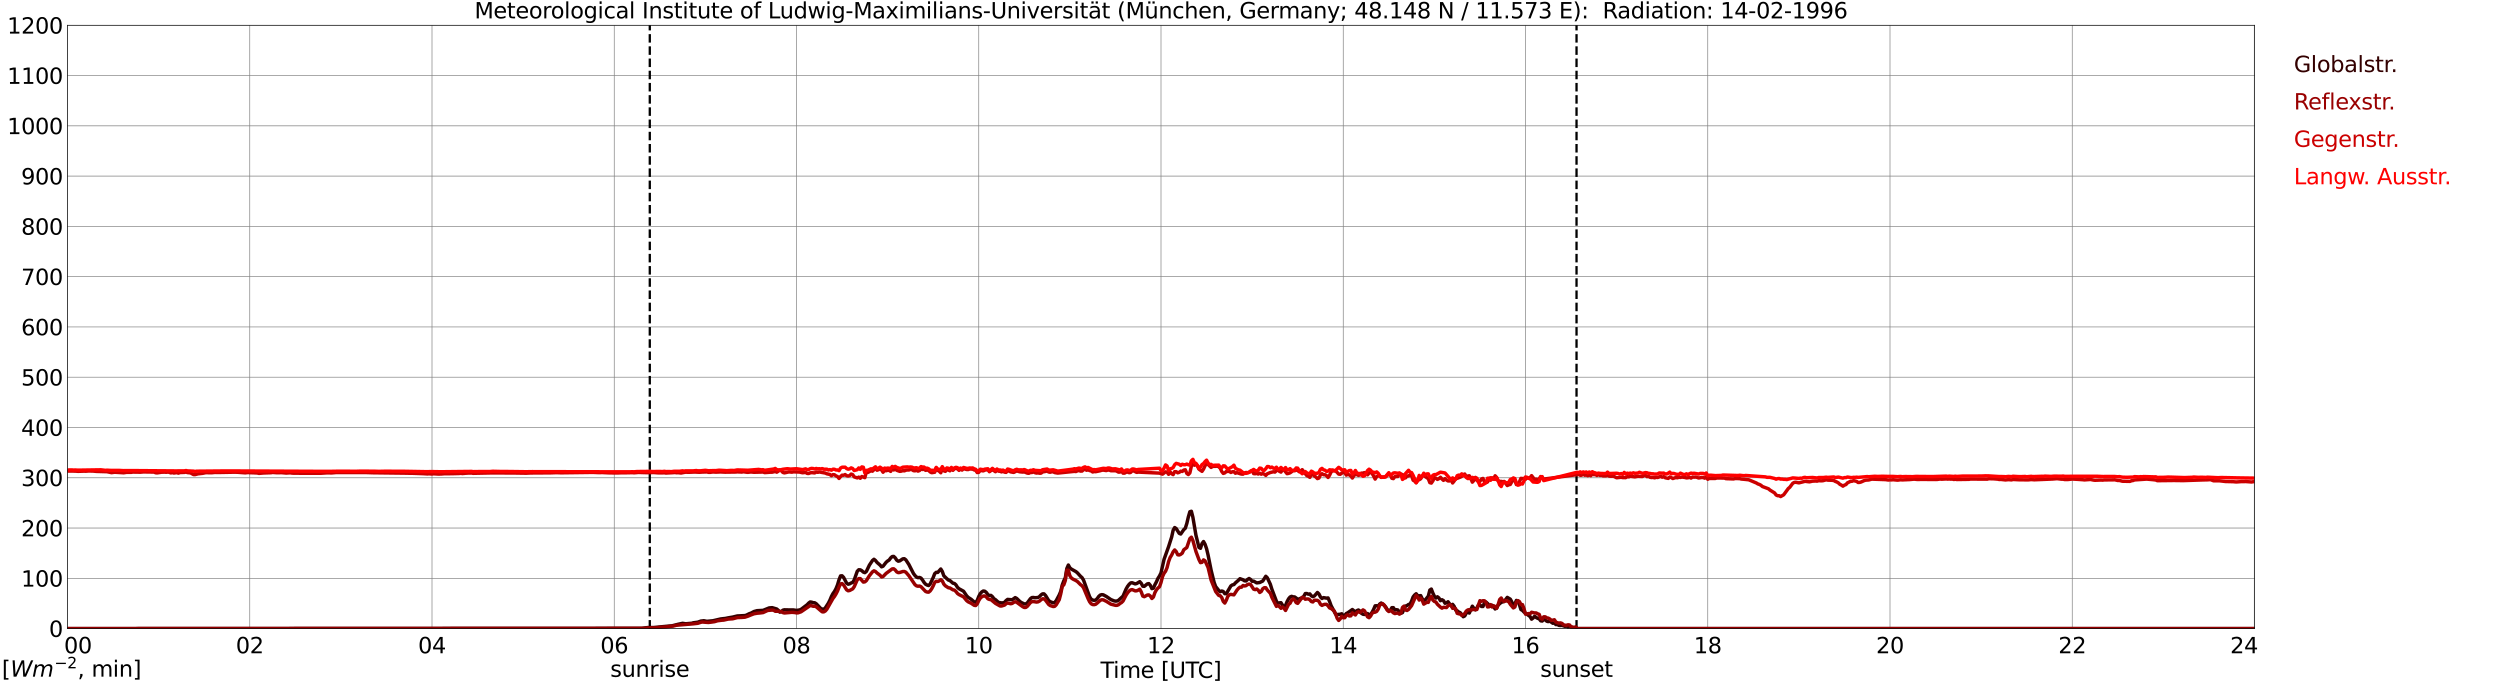 <?xml version="1.0" encoding="utf-8" standalone="no"?>
<!DOCTYPE svg PUBLIC "-//W3C//DTD SVG 1.1//EN"
  "http://www.w3.org/Graphics/SVG/1.1/DTD/svg11.dtd">
<svg xmlns:xlink="http://www.w3.org/1999/xlink" width="1085.4pt" height="296.64pt" viewBox="0 0 1085.4 296.64" xmlns="http://www.w3.org/2000/svg" version="1.1">
 <defs>
  <style type="text/css">*{stroke-linejoin: round; stroke-linecap: butt}</style>
 </defs>
 <g id="figure_1">
  <g id="patch_1">
   <path d="M 0 296.64 
L 1085.4 296.64 
L 1085.4 0 
L 0 0 
z
" style="fill: #ffffff"/>
  </g>
  <g id="axes_1">
   <g id="patch_2">
    <path d="M 29.306 272.909 
L 978.814 272.909 
L 978.814 10.976 
L 29.306 10.976 
z
" style="fill: #ffffff"/>
   </g>
   <g id="patch_3">
    <path d="M 978.814 272.909 
L 978.814 272.909 
L 978.814 10.976 
L 978.814 10.976 
z
" clip-path="url(#p471fbdc73d)" style="fill: #d3d3d3; opacity: 0.25; stroke: #d3d3d3; stroke-linejoin: miter"/>
   </g>
   <g id="matplotlib.axis_1">
    <g id="xtick_1">
     <g id="line2d_1">
      <path d="M 29.306 272.909 
L 29.306 10.976 
" clip-path="url(#p471fbdc73d)" style="fill: none; stroke: #808080; stroke-width: 0.3; stroke-linecap: square"/>
     </g>
     <g id="line2d_2"/>
     <g id="text_1">
      <!--    00 -->
      <g transform="translate(18.733 283.627) scale(0.095 -0.095)">
       <defs>
        <path id="DejaVuSans-20" transform="scale(0.016)"/>
        <path id="DejaVuSans-30" d="M 2034 4250 
Q 1547 4250 1301 3770 
Q 1056 3291 1056 2328 
Q 1056 1369 1301 889 
Q 1547 409 2034 409 
Q 2525 409 2770 889 
Q 3016 1369 3016 2328 
Q 3016 3291 2770 3770 
Q 2525 4250 2034 4250 
z
M 2034 4750 
Q 2819 4750 3233 4129 
Q 3647 3509 3647 2328 
Q 3647 1150 3233 529 
Q 2819 -91 2034 -91 
Q 1250 -91 836 529 
Q 422 1150 422 2328 
Q 422 3509 836 4129 
Q 1250 4750 2034 4750 
z
" transform="scale(0.016)"/>
       </defs>
       <use xlink:href="#DejaVuSans-20"/>
       <use xlink:href="#DejaVuSans-20" transform="translate(31.787 0)"/>
       <use xlink:href="#DejaVuSans-20" transform="translate(63.574 0)"/>
       <use xlink:href="#DejaVuSans-30" transform="translate(95.361 0)"/>
       <use xlink:href="#DejaVuSans-30" transform="translate(158.984 0)"/>
      </g>
     </g>
    </g>
    <g id="xtick_2">
     <g id="line2d_3">
      <path d="M 108.431 272.909 
L 108.431 10.976 
" clip-path="url(#p471fbdc73d)" style="fill: none; stroke: #808080; stroke-width: 0.3; stroke-linecap: square"/>
     </g>
     <g id="line2d_4"/>
     <g id="text_2">
      <!-- 02 -->
      <g transform="translate(102.387 283.627) scale(0.095 -0.095)">
       <defs>
        <path id="DejaVuSans-32" d="M 1228 531 
L 3431 531 
L 3431 0 
L 469 0 
L 469 531 
Q 828 903 1448 1529 
Q 2069 2156 2228 2338 
Q 2531 2678 2651 2914 
Q 2772 3150 2772 3378 
Q 2772 3750 2511 3984 
Q 2250 4219 1831 4219 
Q 1534 4219 1204 4116 
Q 875 4013 500 3803 
L 500 4441 
Q 881 4594 1212 4672 
Q 1544 4750 1819 4750 
Q 2544 4750 2975 4387 
Q 3406 4025 3406 3419 
Q 3406 3131 3298 2873 
Q 3191 2616 2906 2266 
Q 2828 2175 2409 1742 
Q 1991 1309 1228 531 
z
" transform="scale(0.016)"/>
       </defs>
       <use xlink:href="#DejaVuSans-30"/>
       <use xlink:href="#DejaVuSans-32" transform="translate(63.623 0)"/>
      </g>
     </g>
    </g>
    <g id="xtick_3">
     <g id="line2d_5">
      <path d="M 187.557 272.909 
L 187.557 10.976 
" clip-path="url(#p471fbdc73d)" style="fill: none; stroke: #808080; stroke-width: 0.3; stroke-linecap: square"/>
     </g>
     <g id="line2d_6"/>
     <g id="text_3">
      <!-- 04 -->
      <g transform="translate(181.513 283.627) scale(0.095 -0.095)">
       <defs>
        <path id="DejaVuSans-34" d="M 2419 4116 
L 825 1625 
L 2419 1625 
L 2419 4116 
z
M 2253 4666 
L 3047 4666 
L 3047 1625 
L 3713 1625 
L 3713 1100 
L 3047 1100 
L 3047 0 
L 2419 0 
L 2419 1100 
L 313 1100 
L 313 1709 
L 2253 4666 
z
" transform="scale(0.016)"/>
       </defs>
       <use xlink:href="#DejaVuSans-30"/>
       <use xlink:href="#DejaVuSans-34" transform="translate(63.623 0)"/>
      </g>
     </g>
    </g>
    <g id="xtick_4">
     <g id="line2d_7">
      <path d="M 266.683 272.909 
L 266.683 10.976 
" clip-path="url(#p471fbdc73d)" style="fill: none; stroke: #808080; stroke-width: 0.3; stroke-linecap: square"/>
     </g>
     <g id="line2d_8"/>
     <g id="text_4">
      <!-- 06 -->
      <g transform="translate(260.638 283.627) scale(0.095 -0.095)">
       <defs>
        <path id="DejaVuSans-36" d="M 2113 2584 
Q 1688 2584 1439 2293 
Q 1191 2003 1191 1497 
Q 1191 994 1439 701 
Q 1688 409 2113 409 
Q 2538 409 2786 701 
Q 3034 994 3034 1497 
Q 3034 2003 2786 2293 
Q 2538 2584 2113 2584 
z
M 3366 4563 
L 3366 3988 
Q 3128 4100 2886 4159 
Q 2644 4219 2406 4219 
Q 1781 4219 1451 3797 
Q 1122 3375 1075 2522 
Q 1259 2794 1537 2939 
Q 1816 3084 2150 3084 
Q 2853 3084 3261 2657 
Q 3669 2231 3669 1497 
Q 3669 778 3244 343 
Q 2819 -91 2113 -91 
Q 1303 -91 875 529 
Q 447 1150 447 2328 
Q 447 3434 972 4092 
Q 1497 4750 2381 4750 
Q 2619 4750 2861 4703 
Q 3103 4656 3366 4563 
z
" transform="scale(0.016)"/>
       </defs>
       <use xlink:href="#DejaVuSans-30"/>
       <use xlink:href="#DejaVuSans-36" transform="translate(63.623 0)"/>
      </g>
     </g>
    </g>
    <g id="xtick_5">
     <g id="line2d_9">
      <path d="M 345.808 272.909 
L 345.808 10.976 
" clip-path="url(#p471fbdc73d)" style="fill: none; stroke: #808080; stroke-width: 0.3; stroke-linecap: square"/>
     </g>
     <g id="line2d_10"/>
     <g id="text_5">
      <!-- 08 -->
      <g transform="translate(339.764 283.627) scale(0.095 -0.095)">
       <defs>
        <path id="DejaVuSans-38" d="M 2034 2216 
Q 1584 2216 1326 1975 
Q 1069 1734 1069 1313 
Q 1069 891 1326 650 
Q 1584 409 2034 409 
Q 2484 409 2743 651 
Q 3003 894 3003 1313 
Q 3003 1734 2745 1975 
Q 2488 2216 2034 2216 
z
M 1403 2484 
Q 997 2584 770 2862 
Q 544 3141 544 3541 
Q 544 4100 942 4425 
Q 1341 4750 2034 4750 
Q 2731 4750 3128 4425 
Q 3525 4100 3525 3541 
Q 3525 3141 3298 2862 
Q 3072 2584 2669 2484 
Q 3125 2378 3379 2068 
Q 3634 1759 3634 1313 
Q 3634 634 3220 271 
Q 2806 -91 2034 -91 
Q 1263 -91 848 271 
Q 434 634 434 1313 
Q 434 1759 690 2068 
Q 947 2378 1403 2484 
z
M 1172 3481 
Q 1172 3119 1398 2916 
Q 1625 2713 2034 2713 
Q 2441 2713 2670 2916 
Q 2900 3119 2900 3481 
Q 2900 3844 2670 4047 
Q 2441 4250 2034 4250 
Q 1625 4250 1398 4047 
Q 1172 3844 1172 3481 
z
" transform="scale(0.016)"/>
       </defs>
       <use xlink:href="#DejaVuSans-30"/>
       <use xlink:href="#DejaVuSans-38" transform="translate(63.623 0)"/>
      </g>
     </g>
    </g>
    <g id="xtick_6">
     <g id="line2d_11">
      <path d="M 424.934 272.909 
L 424.934 10.976 
" clip-path="url(#p471fbdc73d)" style="fill: none; stroke: #808080; stroke-width: 0.3; stroke-linecap: square"/>
     </g>
     <g id="line2d_12"/>
     <g id="text_6">
      <!-- 10 -->
      <g transform="translate(418.89 283.627) scale(0.095 -0.095)">
       <defs>
        <path id="DejaVuSans-31" d="M 794 531 
L 1825 531 
L 1825 4091 
L 703 3866 
L 703 4441 
L 1819 4666 
L 2450 4666 
L 2450 531 
L 3481 531 
L 3481 0 
L 794 0 
L 794 531 
z
" transform="scale(0.016)"/>
       </defs>
       <use xlink:href="#DejaVuSans-31"/>
       <use xlink:href="#DejaVuSans-30" transform="translate(63.623 0)"/>
      </g>
     </g>
    </g>
    <g id="xtick_7">
     <g id="line2d_13">
      <path d="M 504.06 272.909 
L 504.06 10.976 
" clip-path="url(#p471fbdc73d)" style="fill: none; stroke: #808080; stroke-width: 0.3; stroke-linecap: square"/>
     </g>
     <g id="line2d_14"/>
     <g id="text_7">
      <!-- 12 -->
      <g transform="translate(498.015 283.627) scale(0.095 -0.095)">
       <use xlink:href="#DejaVuSans-31"/>
       <use xlink:href="#DejaVuSans-32" transform="translate(63.623 0)"/>
      </g>
     </g>
    </g>
    <g id="xtick_8">
     <g id="line2d_15">
      <path d="M 583.185 272.909 
L 583.185 10.976 
" clip-path="url(#p471fbdc73d)" style="fill: none; stroke: #808080; stroke-width: 0.3; stroke-linecap: square"/>
     </g>
     <g id="line2d_16"/>
     <g id="text_8">
      <!-- 14 -->
      <g transform="translate(577.141 283.627) scale(0.095 -0.095)">
       <use xlink:href="#DejaVuSans-31"/>
       <use xlink:href="#DejaVuSans-34" transform="translate(63.623 0)"/>
      </g>
     </g>
    </g>
    <g id="xtick_9">
     <g id="line2d_17">
      <path d="M 662.311 272.909 
L 662.311 10.976 
" clip-path="url(#p471fbdc73d)" style="fill: none; stroke: #808080; stroke-width: 0.3; stroke-linecap: square"/>
     </g>
     <g id="line2d_18"/>
     <g id="text_9">
      <!-- 16 -->
      <g transform="translate(656.267 283.627) scale(0.095 -0.095)">
       <use xlink:href="#DejaVuSans-31"/>
       <use xlink:href="#DejaVuSans-36" transform="translate(63.623 0)"/>
      </g>
     </g>
    </g>
    <g id="xtick_10">
     <g id="line2d_19">
      <path d="M 741.437 272.909 
L 741.437 10.976 
" clip-path="url(#p471fbdc73d)" style="fill: none; stroke: #808080; stroke-width: 0.3; stroke-linecap: square"/>
     </g>
     <g id="line2d_20"/>
     <g id="text_10">
      <!-- 18 -->
      <g transform="translate(735.392 283.627) scale(0.095 -0.095)">
       <use xlink:href="#DejaVuSans-31"/>
       <use xlink:href="#DejaVuSans-38" transform="translate(63.623 0)"/>
      </g>
     </g>
    </g>
    <g id="xtick_11">
     <g id="line2d_21">
      <path d="M 820.562 272.909 
L 820.562 10.976 
" clip-path="url(#p471fbdc73d)" style="fill: none; stroke: #808080; stroke-width: 0.3; stroke-linecap: square"/>
     </g>
     <g id="line2d_22"/>
     <g id="text_11">
      <!-- 20 -->
      <g transform="translate(814.518 283.627) scale(0.095 -0.095)">
       <use xlink:href="#DejaVuSans-32"/>
       <use xlink:href="#DejaVuSans-30" transform="translate(63.623 0)"/>
      </g>
     </g>
    </g>
    <g id="xtick_12">
     <g id="line2d_23">
      <path d="M 899.688 272.909 
L 899.688 10.976 
" clip-path="url(#p471fbdc73d)" style="fill: none; stroke: #808080; stroke-width: 0.3; stroke-linecap: square"/>
     </g>
     <g id="line2d_24"/>
     <g id="text_12">
      <!-- 22 -->
      <g transform="translate(893.644 283.627) scale(0.095 -0.095)">
       <use xlink:href="#DejaVuSans-32"/>
       <use xlink:href="#DejaVuSans-32" transform="translate(63.623 0)"/>
      </g>
     </g>
    </g>
    <g id="xtick_13">
     <g id="line2d_25">
      <path d="M 978.814 272.909 
L 978.814 10.976 
" clip-path="url(#p471fbdc73d)" style="fill: none; stroke: #808080; stroke-width: 0.3; stroke-linecap: square"/>
     </g>
     <g id="line2d_26"/>
     <g id="text_13">
      <!-- 24    -->
      <g transform="translate(968.241 283.627) scale(0.095 -0.095)">
       <use xlink:href="#DejaVuSans-32"/>
       <use xlink:href="#DejaVuSans-34" transform="translate(63.623 0)"/>
       <use xlink:href="#DejaVuSans-20" transform="translate(127.246 0)"/>
       <use xlink:href="#DejaVuSans-20" transform="translate(159.033 0)"/>
       <use xlink:href="#DejaVuSans-20" transform="translate(190.82 0)"/>
      </g>
     </g>
    </g>
    <g id="text_14">
     <!-- Time [UTC] -->
     <g transform="translate(477.806 294.322) scale(0.095 -0.095)">
      <defs>
       <path id="DejaVuSans-54" d="M -19 4666 
L 3928 4666 
L 3928 4134 
L 2272 4134 
L 2272 0 
L 1638 0 
L 1638 4134 
L -19 4134 
L -19 4666 
z
" transform="scale(0.016)"/>
       <path id="DejaVuSans-69" d="M 603 3500 
L 1178 3500 
L 1178 0 
L 603 0 
L 603 3500 
z
M 603 4863 
L 1178 4863 
L 1178 4134 
L 603 4134 
L 603 4863 
z
" transform="scale(0.016)"/>
       <path id="DejaVuSans-6d" d="M 3328 2828 
Q 3544 3216 3844 3400 
Q 4144 3584 4550 3584 
Q 5097 3584 5394 3201 
Q 5691 2819 5691 2113 
L 5691 0 
L 5113 0 
L 5113 2094 
Q 5113 2597 4934 2840 
Q 4756 3084 4391 3084 
Q 3944 3084 3684 2787 
Q 3425 2491 3425 1978 
L 3425 0 
L 2847 0 
L 2847 2094 
Q 2847 2600 2669 2842 
Q 2491 3084 2119 3084 
Q 1678 3084 1418 2786 
Q 1159 2488 1159 1978 
L 1159 0 
L 581 0 
L 581 3500 
L 1159 3500 
L 1159 2956 
Q 1356 3278 1631 3431 
Q 1906 3584 2284 3584 
Q 2666 3584 2933 3390 
Q 3200 3197 3328 2828 
z
" transform="scale(0.016)"/>
       <path id="DejaVuSans-65" d="M 3597 1894 
L 3597 1613 
L 953 1613 
Q 991 1019 1311 708 
Q 1631 397 2203 397 
Q 2534 397 2845 478 
Q 3156 559 3463 722 
L 3463 178 
Q 3153 47 2828 -22 
Q 2503 -91 2169 -91 
Q 1331 -91 842 396 
Q 353 884 353 1716 
Q 353 2575 817 3079 
Q 1281 3584 2069 3584 
Q 2775 3584 3186 3129 
Q 3597 2675 3597 1894 
z
M 3022 2063 
Q 3016 2534 2758 2815 
Q 2500 3097 2075 3097 
Q 1594 3097 1305 2825 
Q 1016 2553 972 2059 
L 3022 2063 
z
" transform="scale(0.016)"/>
       <path id="DejaVuSans-5b" d="M 550 4863 
L 1875 4863 
L 1875 4416 
L 1125 4416 
L 1125 -397 
L 1875 -397 
L 1875 -844 
L 550 -844 
L 550 4863 
z
" transform="scale(0.016)"/>
       <path id="DejaVuSans-55" d="M 556 4666 
L 1191 4666 
L 1191 1831 
Q 1191 1081 1462 751 
Q 1734 422 2344 422 
Q 2950 422 3222 751 
Q 3494 1081 3494 1831 
L 3494 4666 
L 4128 4666 
L 4128 1753 
Q 4128 841 3676 375 
Q 3225 -91 2344 -91 
Q 1459 -91 1007 375 
Q 556 841 556 1753 
L 556 4666 
z
" transform="scale(0.016)"/>
       <path id="DejaVuSans-43" d="M 4122 4306 
L 4122 3641 
Q 3803 3938 3442 4084 
Q 3081 4231 2675 4231 
Q 1875 4231 1450 3742 
Q 1025 3253 1025 2328 
Q 1025 1406 1450 917 
Q 1875 428 2675 428 
Q 3081 428 3442 575 
Q 3803 722 4122 1019 
L 4122 359 
Q 3791 134 3420 21 
Q 3050 -91 2638 -91 
Q 1578 -91 968 557 
Q 359 1206 359 2328 
Q 359 3453 968 4101 
Q 1578 4750 2638 4750 
Q 3056 4750 3426 4639 
Q 3797 4528 4122 4306 
z
" transform="scale(0.016)"/>
       <path id="DejaVuSans-5d" d="M 1947 4863 
L 1947 -844 
L 622 -844 
L 622 -397 
L 1369 -397 
L 1369 4416 
L 622 4416 
L 622 4863 
L 1947 4863 
z
" transform="scale(0.016)"/>
      </defs>
      <use xlink:href="#DejaVuSans-54"/>
      <use xlink:href="#DejaVuSans-69" transform="translate(57.959 0)"/>
      <use xlink:href="#DejaVuSans-6d" transform="translate(85.742 0)"/>
      <use xlink:href="#DejaVuSans-65" transform="translate(183.154 0)"/>
      <use xlink:href="#DejaVuSans-20" transform="translate(244.678 0)"/>
      <use xlink:href="#DejaVuSans-5b" transform="translate(276.465 0)"/>
      <use xlink:href="#DejaVuSans-55" transform="translate(315.479 0)"/>
      <use xlink:href="#DejaVuSans-54" transform="translate(388.672 0)"/>
      <use xlink:href="#DejaVuSans-43" transform="translate(443.881 0)"/>
      <use xlink:href="#DejaVuSans-5d" transform="translate(513.705 0)"/>
     </g>
    </g>
   </g>
   <g id="matplotlib.axis_2">
    <g id="ytick_1">
     <g id="line2d_27">
      <path d="M 29.306 272.909 
L 978.814 272.909 
" clip-path="url(#p471fbdc73d)" style="fill: none; stroke: #808080; stroke-width: 0.3; stroke-linecap: square"/>
     </g>
     <g id="line2d_28"/>
     <g id="text_15">
      <!-- 0 -->
      <g transform="translate(21.261 276.518) scale(0.095 -0.095)">
       <use xlink:href="#DejaVuSans-30"/>
      </g>
     </g>
    </g>
    <g id="ytick_2">
     <g id="line2d_29">
      <path d="M 29.306 251.081 
L 978.814 251.081 
" clip-path="url(#p471fbdc73d)" style="fill: none; stroke: #808080; stroke-width: 0.3; stroke-linecap: square"/>
     </g>
     <g id="line2d_30"/>
     <g id="text_16">
      <!-- 100 -->
      <g transform="translate(9.173 254.69) scale(0.095 -0.095)">
       <use xlink:href="#DejaVuSans-31"/>
       <use xlink:href="#DejaVuSans-30" transform="translate(63.623 0)"/>
       <use xlink:href="#DejaVuSans-30" transform="translate(127.246 0)"/>
      </g>
     </g>
    </g>
    <g id="ytick_3">
     <g id="line2d_31">
      <path d="M 29.306 229.253 
L 978.814 229.253 
" clip-path="url(#p471fbdc73d)" style="fill: none; stroke: #808080; stroke-width: 0.3; stroke-linecap: square"/>
     </g>
     <g id="line2d_32"/>
     <g id="text_17">
      <!-- 200 -->
      <g transform="translate(9.173 232.863) scale(0.095 -0.095)">
       <use xlink:href="#DejaVuSans-32"/>
       <use xlink:href="#DejaVuSans-30" transform="translate(63.623 0)"/>
       <use xlink:href="#DejaVuSans-30" transform="translate(127.246 0)"/>
      </g>
     </g>
    </g>
    <g id="ytick_4">
     <g id="line2d_33">
      <path d="M 29.306 207.426 
L 978.814 207.426 
" clip-path="url(#p471fbdc73d)" style="fill: none; stroke: #808080; stroke-width: 0.3; stroke-linecap: square"/>
     </g>
     <g id="line2d_34"/>
     <g id="text_18">
      <!-- 300 -->
      <g transform="translate(9.173 211.035) scale(0.095 -0.095)">
       <defs>
        <path id="DejaVuSans-33" d="M 2597 2516 
Q 3050 2419 3304 2112 
Q 3559 1806 3559 1356 
Q 3559 666 3084 287 
Q 2609 -91 1734 -91 
Q 1441 -91 1130 -33 
Q 819 25 488 141 
L 488 750 
Q 750 597 1062 519 
Q 1375 441 1716 441 
Q 2309 441 2620 675 
Q 2931 909 2931 1356 
Q 2931 1769 2642 2001 
Q 2353 2234 1838 2234 
L 1294 2234 
L 1294 2753 
L 1863 2753 
Q 2328 2753 2575 2939 
Q 2822 3125 2822 3475 
Q 2822 3834 2567 4026 
Q 2313 4219 1838 4219 
Q 1578 4219 1281 4162 
Q 984 4106 628 3988 
L 628 4550 
Q 988 4650 1302 4700 
Q 1616 4750 1894 4750 
Q 2613 4750 3031 4423 
Q 3450 4097 3450 3541 
Q 3450 3153 3228 2886 
Q 3006 2619 2597 2516 
z
" transform="scale(0.016)"/>
       </defs>
       <use xlink:href="#DejaVuSans-33"/>
       <use xlink:href="#DejaVuSans-30" transform="translate(63.623 0)"/>
       <use xlink:href="#DejaVuSans-30" transform="translate(127.246 0)"/>
      </g>
     </g>
    </g>
    <g id="ytick_5">
     <g id="line2d_35">
      <path d="M 29.306 185.598 
L 978.814 185.598 
" clip-path="url(#p471fbdc73d)" style="fill: none; stroke: #808080; stroke-width: 0.3; stroke-linecap: square"/>
     </g>
     <g id="line2d_36"/>
     <g id="text_19">
      <!-- 400 -->
      <g transform="translate(9.173 189.207) scale(0.095 -0.095)">
       <use xlink:href="#DejaVuSans-34"/>
       <use xlink:href="#DejaVuSans-30" transform="translate(63.623 0)"/>
       <use xlink:href="#DejaVuSans-30" transform="translate(127.246 0)"/>
      </g>
     </g>
    </g>
    <g id="ytick_6">
     <g id="line2d_37">
      <path d="M 29.306 163.77 
L 978.814 163.77 
" clip-path="url(#p471fbdc73d)" style="fill: none; stroke: #808080; stroke-width: 0.3; stroke-linecap: square"/>
     </g>
     <g id="line2d_38"/>
     <g id="text_20">
      <!-- 500 -->
      <g transform="translate(9.173 167.379) scale(0.095 -0.095)">
       <defs>
        <path id="DejaVuSans-35" d="M 691 4666 
L 3169 4666 
L 3169 4134 
L 1269 4134 
L 1269 2991 
Q 1406 3038 1543 3061 
Q 1681 3084 1819 3084 
Q 2600 3084 3056 2656 
Q 3513 2228 3513 1497 
Q 3513 744 3044 326 
Q 2575 -91 1722 -91 
Q 1428 -91 1123 -41 
Q 819 9 494 109 
L 494 744 
Q 775 591 1075 516 
Q 1375 441 1709 441 
Q 2250 441 2565 725 
Q 2881 1009 2881 1497 
Q 2881 1984 2565 2268 
Q 2250 2553 1709 2553 
Q 1456 2553 1204 2497 
Q 953 2441 691 2322 
L 691 4666 
z
" transform="scale(0.016)"/>
       </defs>
       <use xlink:href="#DejaVuSans-35"/>
       <use xlink:href="#DejaVuSans-30" transform="translate(63.623 0)"/>
       <use xlink:href="#DejaVuSans-30" transform="translate(127.246 0)"/>
      </g>
     </g>
    </g>
    <g id="ytick_7">
     <g id="line2d_39">
      <path d="M 29.306 141.942 
L 978.814 141.942 
" clip-path="url(#p471fbdc73d)" style="fill: none; stroke: #808080; stroke-width: 0.3; stroke-linecap: square"/>
     </g>
     <g id="line2d_40"/>
     <g id="text_21">
      <!-- 600 -->
      <g transform="translate(9.173 145.551) scale(0.095 -0.095)">
       <use xlink:href="#DejaVuSans-36"/>
       <use xlink:href="#DejaVuSans-30" transform="translate(63.623 0)"/>
       <use xlink:href="#DejaVuSans-30" transform="translate(127.246 0)"/>
      </g>
     </g>
    </g>
    <g id="ytick_8">
     <g id="line2d_41">
      <path d="M 29.306 120.114 
L 978.814 120.114 
" clip-path="url(#p471fbdc73d)" style="fill: none; stroke: #808080; stroke-width: 0.3; stroke-linecap: square"/>
     </g>
     <g id="line2d_42"/>
     <g id="text_22">
      <!-- 700 -->
      <g transform="translate(9.173 123.724) scale(0.095 -0.095)">
       <defs>
        <path id="DejaVuSans-37" d="M 525 4666 
L 3525 4666 
L 3525 4397 
L 1831 0 
L 1172 0 
L 2766 4134 
L 525 4134 
L 525 4666 
z
" transform="scale(0.016)"/>
       </defs>
       <use xlink:href="#DejaVuSans-37"/>
       <use xlink:href="#DejaVuSans-30" transform="translate(63.623 0)"/>
       <use xlink:href="#DejaVuSans-30" transform="translate(127.246 0)"/>
      </g>
     </g>
    </g>
    <g id="ytick_9">
     <g id="line2d_43">
      <path d="M 29.306 98.287 
L 978.814 98.287 
" clip-path="url(#p471fbdc73d)" style="fill: none; stroke: #808080; stroke-width: 0.3; stroke-linecap: square"/>
     </g>
     <g id="line2d_44"/>
     <g id="text_23">
      <!-- 800 -->
      <g transform="translate(9.173 101.896) scale(0.095 -0.095)">
       <use xlink:href="#DejaVuSans-38"/>
       <use xlink:href="#DejaVuSans-30" transform="translate(63.623 0)"/>
       <use xlink:href="#DejaVuSans-30" transform="translate(127.246 0)"/>
      </g>
     </g>
    </g>
    <g id="ytick_10">
     <g id="line2d_45">
      <path d="M 29.306 76.459 
L 978.814 76.459 
" clip-path="url(#p471fbdc73d)" style="fill: none; stroke: #808080; stroke-width: 0.3; stroke-linecap: square"/>
     </g>
     <g id="line2d_46"/>
     <g id="text_24">
      <!-- 900 -->
      <g transform="translate(9.173 80.068) scale(0.095 -0.095)">
       <defs>
        <path id="DejaVuSans-39" d="M 703 97 
L 703 672 
Q 941 559 1184 500 
Q 1428 441 1663 441 
Q 2288 441 2617 861 
Q 2947 1281 2994 2138 
Q 2813 1869 2534 1725 
Q 2256 1581 1919 1581 
Q 1219 1581 811 2004 
Q 403 2428 403 3163 
Q 403 3881 828 4315 
Q 1253 4750 1959 4750 
Q 2769 4750 3195 4129 
Q 3622 3509 3622 2328 
Q 3622 1225 3098 567 
Q 2575 -91 1691 -91 
Q 1453 -91 1209 -44 
Q 966 3 703 97 
z
M 1959 2075 
Q 2384 2075 2632 2365 
Q 2881 2656 2881 3163 
Q 2881 3666 2632 3958 
Q 2384 4250 1959 4250 
Q 1534 4250 1286 3958 
Q 1038 3666 1038 3163 
Q 1038 2656 1286 2365 
Q 1534 2075 1959 2075 
z
" transform="scale(0.016)"/>
       </defs>
       <use xlink:href="#DejaVuSans-39"/>
       <use xlink:href="#DejaVuSans-30" transform="translate(63.623 0)"/>
       <use xlink:href="#DejaVuSans-30" transform="translate(127.246 0)"/>
      </g>
     </g>
    </g>
    <g id="ytick_11">
     <g id="line2d_47">
      <path d="M 29.306 54.631 
L 978.814 54.631 
" clip-path="url(#p471fbdc73d)" style="fill: none; stroke: #808080; stroke-width: 0.3; stroke-linecap: square"/>
     </g>
     <g id="line2d_48"/>
     <g id="text_25">
      <!-- 1000 -->
      <g transform="translate(3.128 58.24) scale(0.095 -0.095)">
       <use xlink:href="#DejaVuSans-31"/>
       <use xlink:href="#DejaVuSans-30" transform="translate(63.623 0)"/>
       <use xlink:href="#DejaVuSans-30" transform="translate(127.246 0)"/>
       <use xlink:href="#DejaVuSans-30" transform="translate(190.869 0)"/>
      </g>
     </g>
    </g>
    <g id="ytick_12">
     <g id="line2d_49">
      <path d="M 29.306 32.803 
L 978.814 32.803 
" clip-path="url(#p471fbdc73d)" style="fill: none; stroke: #808080; stroke-width: 0.3; stroke-linecap: square"/>
     </g>
     <g id="line2d_50"/>
     <g id="text_26">
      <!-- 1100 -->
      <g transform="translate(3.128 36.413) scale(0.095 -0.095)">
       <use xlink:href="#DejaVuSans-31"/>
       <use xlink:href="#DejaVuSans-31" transform="translate(63.623 0)"/>
       <use xlink:href="#DejaVuSans-30" transform="translate(127.246 0)"/>
       <use xlink:href="#DejaVuSans-30" transform="translate(190.869 0)"/>
      </g>
     </g>
    </g>
    <g id="ytick_13">
     <g id="line2d_51">
      <path d="M 29.306 10.976 
L 978.814 10.976 
" clip-path="url(#p471fbdc73d)" style="fill: none; stroke: #808080; stroke-width: 0.3; stroke-linecap: square"/>
     </g>
     <g id="line2d_52"/>
     <g id="text_27">
      <!-- 1200 -->
      <g transform="translate(3.128 14.585) scale(0.095 -0.095)">
       <use xlink:href="#DejaVuSans-31"/>
       <use xlink:href="#DejaVuSans-32" transform="translate(63.623 0)"/>
       <use xlink:href="#DejaVuSans-30" transform="translate(127.246 0)"/>
       <use xlink:href="#DejaVuSans-30" transform="translate(190.869 0)"/>
      </g>
     </g>
    </g>
   </g>
   <g id="line2d_53">
    <path d="M 282.112 272.909 
L 282.112 10.976 
" clip-path="url(#p471fbdc73d)" style="fill: none; stroke-dasharray: 3.7,1.6; stroke-dashoffset: 0; stroke: #000000"/>
   </g>
   <g id="line2d_54">
    <path d="M 684.466 272.909 
L 684.466 10.976 
" clip-path="url(#p471fbdc73d)" style="fill: none; stroke-dasharray: 3.7,1.6; stroke-dashoffset: 0; stroke: #000000"/>
   </g>
   <g id="line2d_55">
    <path d="M 29.306 272.909 
L 278.552 272.8 
L 279.87 272.623 
L 281.189 272.457 
L 283.827 272.44 
L 290.42 271.809 
L 291.739 271.71 
L 294.377 271.045 
L 296.355 270.617 
L 297.674 270.82 
L 298.992 270.702 
L 300.311 270.602 
L 300.971 270.399 
L 302.949 270.13 
L 304.267 269.654 
L 305.586 269.495 
L 306.905 269.755 
L 308.883 269.563 
L 309.543 269.504 
L 312.839 268.735 
L 314.158 268.572 
L 314.818 268.517 
L 316.136 268.244 
L 318.114 267.91 
L 319.433 267.585 
L 320.093 267.426 
L 323.39 267.255 
L 324.049 267.072 
L 325.368 266.419 
L 326.027 266.212 
L 327.346 265.5 
L 328.665 265.132 
L 331.302 264.988 
L 333.94 263.929 
L 335.258 263.824 
L 337.236 264.411 
L 337.896 264.979 
L 338.555 265.765 
L 339.215 265.568 
L 339.874 264.922 
L 340.533 264.754 
L 343.171 264.819 
L 344.49 264.813 
L 345.808 265.016 
L 347.127 264.819 
L 347.787 264.551 
L 350.424 262.549 
L 351.083 261.842 
L 351.743 261.347 
L 352.402 261.44 
L 353.062 261.657 
L 353.721 261.698 
L 354.38 262.124 
L 356.359 264.189 
L 357.018 264.448 
L 357.677 264.503 
L 358.337 263.911 
L 359.655 261.855 
L 360.315 260.543 
L 360.974 258.961 
L 361.634 257.717 
L 362.293 256.798 
L 362.952 255.578 
L 363.612 253.951 
L 364.271 251.716 
L 364.93 250.04 
L 365.59 249.983 
L 366.249 250.666 
L 367.568 253.179 
L 368.227 253.639 
L 368.887 253.486 
L 369.546 253.1 
L 370.206 252.867 
L 370.865 251.782 
L 372.184 248.025 
L 372.843 247.362 
L 373.502 247.399 
L 374.162 247.776 
L 374.821 248.377 
L 375.481 248.621 
L 376.14 248.093 
L 377.459 245.347 
L 378.777 243.363 
L 379.437 242.817 
L 380.096 243.337 
L 380.756 244.181 
L 382.074 245.325 
L 382.734 246.093 
L 383.393 245.831 
L 384.712 244.133 
L 385.371 243.561 
L 386.031 243.142 
L 386.69 242.241 
L 387.349 241.634 
L 388.009 241.569 
L 388.668 242.188 
L 389.328 243.203 
L 389.987 243.649 
L 390.646 243.507 
L 391.965 242.625 
L 392.624 242.57 
L 393.284 243.07 
L 394.603 245.089 
L 396.581 248.979 
L 397.24 249.859 
L 397.899 250.535 
L 398.559 250.806 
L 399.218 250.697 
L 399.878 250.996 
L 400.537 251.828 
L 401.196 252.869 
L 401.856 253.644 
L 402.515 254.008 
L 403.175 254.22 
L 403.834 253.558 
L 405.153 250.762 
L 405.812 249.051 
L 406.471 248.479 
L 407.131 248.518 
L 408.45 247.041 
L 409.109 248.115 
L 409.768 249.983 
L 411.087 251.251 
L 411.746 251.836 
L 412.406 252.033 
L 413.725 253.203 
L 414.384 253.327 
L 415.043 253.932 
L 415.703 255.003 
L 416.362 255.604 
L 418.34 256.693 
L 419.659 258.657 
L 420.318 259.338 
L 421.637 260.188 
L 422.956 261.334 
L 423.615 261.513 
L 424.275 260.659 
L 424.934 258.97 
L 425.593 257.734 
L 426.253 256.988 
L 426.912 256.586 
L 427.572 256.682 
L 428.231 257.232 
L 428.89 258.149 
L 429.55 258.559 
L 430.209 258.483 
L 430.869 259.053 
L 431.528 259.945 
L 432.187 260.349 
L 433.506 261.53 
L 434.825 261.757 
L 435.484 261.731 
L 436.144 261.493 
L 436.803 260.742 
L 437.462 260.233 
L 439.44 260.399 
L 440.759 259.461 
L 441.419 259.821 
L 442.737 261.096 
L 443.397 261.587 
L 444.716 262.2 
L 445.375 262.213 
L 446.034 261.729 
L 447.353 259.939 
L 448.012 259.432 
L 448.672 259.4 
L 449.331 259.511 
L 450.65 259.413 
L 451.309 258.996 
L 451.969 258.293 
L 452.628 257.83 
L 453.287 257.843 
L 453.947 258.548 
L 455.266 260.69 
L 455.925 261.207 
L 457.244 261.726 
L 457.903 261.567 
L 458.563 260.768 
L 459.881 258.302 
L 460.541 256.734 
L 461.2 253.94 
L 461.859 252.186 
L 462.519 250.821 
L 463.178 246.829 
L 463.838 245.314 
L 464.497 246.532 
L 465.156 247.076 
L 467.134 248.178 
L 467.794 248.739 
L 469.113 250.193 
L 469.772 250.782 
L 470.431 251.865 
L 473.069 259.085 
L 473.728 260.137 
L 474.388 260.519 
L 475.047 260.646 
L 475.706 260.537 
L 476.366 259.875 
L 477.025 258.952 
L 477.685 258.356 
L 478.344 258.171 
L 479.003 258.247 
L 480.322 258.952 
L 482.3 260.308 
L 483.619 260.849 
L 484.278 260.984 
L 484.938 260.938 
L 485.597 260.633 
L 487.575 258.819 
L 488.894 255.741 
L 489.553 254.584 
L 490.213 253.711 
L 490.872 253.085 
L 491.532 252.998 
L 492.85 253.513 
L 493.51 253.338 
L 494.828 252.539 
L 495.488 253.255 
L 496.147 254.51 
L 496.807 254.563 
L 498.125 253.493 
L 498.785 253.384 
L 499.444 254.157 
L 500.103 255.558 
L 500.763 255.37 
L 501.422 253.842 
L 502.082 252.602 
L 502.741 251.105 
L 503.4 250.073 
L 504.06 248.737 
L 505.379 242.865 
L 507.357 237.327 
L 508.675 233.193 
L 509.335 230.22 
L 509.994 229.046 
L 510.654 229.478 
L 511.972 231.574 
L 512.632 231.846 
L 513.95 229.939 
L 514.61 229.349 
L 515.269 227.278 
L 515.929 224.451 
L 516.588 222.181 
L 517.247 221.974 
L 517.907 224.589 
L 519.226 232.346 
L 520.544 237.688 
L 521.204 238.05 
L 521.863 235.989 
L 522.522 235.118 
L 523.182 236.293 
L 523.841 238.209 
L 524.501 240.999 
L 525.819 247.573 
L 527.138 252.91 
L 527.797 254.67 
L 529.116 256.311 
L 529.776 256.903 
L 530.435 256.595 
L 531.094 256.798 
L 531.754 257.752 
L 532.413 257.763 
L 534.391 254.386 
L 535.051 253.943 
L 535.71 253.81 
L 536.369 253.063 
L 537.688 251.913 
L 538.348 251.24 
L 539.666 251.721 
L 540.326 252.168 
L 540.985 252.227 
L 541.644 251.574 
L 542.304 251.16 
L 542.963 251.585 
L 543.623 252.369 
L 544.282 252.292 
L 545.601 253.078 
L 546.919 252.901 
L 548.238 252.262 
L 549.557 250.197 
L 550.216 250.852 
L 551.535 253.681 
L 552.195 255.811 
L 554.173 261.028 
L 554.832 262.012 
L 555.491 261.731 
L 556.151 261.668 
L 556.81 262.731 
L 557.47 263.344 
L 558.129 262.877 
L 558.788 261.211 
L 559.448 259.985 
L 560.107 259.194 
L 560.766 258.902 
L 561.426 259.14 
L 562.085 259.157 
L 563.404 260.142 
L 564.063 260.039 
L 564.723 259.731 
L 565.382 259.552 
L 566.042 258.913 
L 566.701 257.708 
L 567.36 257.673 
L 568.02 257.996 
L 568.679 257.845 
L 569.338 258.71 
L 569.998 259.029 
L 570.657 258.738 
L 571.976 257.232 
L 572.635 257.88 
L 573.295 259.179 
L 573.954 259.841 
L 574.613 259.467 
L 575.932 259.692 
L 576.592 259.6 
L 577.251 261.126 
L 577.91 262.947 
L 579.889 266.668 
L 580.548 266.793 
L 581.867 266.688 
L 582.526 266.478 
L 583.185 267.399 
L 583.845 267.142 
L 584.504 266.369 
L 585.164 266.035 
L 587.142 264.632 
L 588.46 265.706 
L 589.12 265.099 
L 589.779 264.835 
L 590.439 265.311 
L 591.098 266.278 
L 591.757 266.677 
L 592.417 266.78 
L 593.736 266.378 
L 594.395 267 
L 595.054 266.673 
L 595.714 265.832 
L 596.373 264.56 
L 597.032 263.023 
L 597.692 262.984 
L 598.351 263.2 
L 599.011 262.248 
L 599.67 261.809 
L 600.989 262.835 
L 601.648 263.593 
L 602.307 264.684 
L 602.967 265.199 
L 603.626 265.005 
L 604.286 263.826 
L 604.945 263.815 
L 605.604 264.896 
L 606.264 264.691 
L 606.923 264.837 
L 607.582 265.922 
L 608.242 266.254 
L 608.901 265.952 
L 609.561 264.324 
L 610.22 263.128 
L 610.879 262.912 
L 611.539 262.427 
L 612.198 262.281 
L 612.858 260.952 
L 613.517 259.181 
L 614.176 258.332 
L 614.836 257.791 
L 615.495 258.631 
L 616.154 258.681 
L 616.814 258.592 
L 617.473 259.965 
L 618.133 260.759 
L 618.792 260.46 
L 620.111 258.841 
L 620.77 256.191 
L 621.429 255.75 
L 622.089 257.479 
L 622.748 258.863 
L 623.408 259.659 
L 624.067 259.101 
L 624.726 259.618 
L 625.386 260.797 
L 626.045 260.38 
L 626.705 260.759 
L 627.364 261.908 
L 628.023 261.726 
L 628.683 261.255 
L 630.001 263.058 
L 630.661 262.386 
L 631.32 263.228 
L 631.98 264.822 
L 632.639 265.169 
L 633.298 265.697 
L 633.958 265.994 
L 634.617 266.764 
L 635.276 267.755 
L 635.936 267.413 
L 636.595 266.186 
L 637.255 265.699 
L 637.914 266.164 
L 639.233 263.187 
L 639.892 264.09 
L 640.552 264.774 
L 641.211 263.887 
L 641.87 262.691 
L 642.53 262.538 
L 643.189 263.311 
L 643.848 263.322 
L 644.508 261.694 
L 645.167 261.397 
L 647.145 263.187 
L 647.805 262.779 
L 648.464 263.267 
L 649.123 264.392 
L 649.783 264.003 
L 650.442 262.669 
L 651.761 261.523 
L 653.08 261.122 
L 654.399 259.362 
L 655.717 260.137 
L 656.377 261.366 
L 657.036 263.315 
L 657.695 262.196 
L 658.355 260.679 
L 659.014 260.921 
L 659.674 262.558 
L 660.333 264.643 
L 660.992 265.003 
L 661.652 265.719 
L 664.289 267.664 
L 664.949 268.816 
L 665.608 268.316 
L 666.267 267.554 
L 666.927 268.078 
L 667.586 268.452 
L 668.246 268.652 
L 668.905 269.528 
L 669.564 269.637 
L 670.224 268.895 
L 670.883 269.144 
L 671.542 269.707 
L 672.202 269.894 
L 672.861 269.661 
L 674.18 270.595 
L 674.839 270.492 
L 675.499 271.156 
L 676.158 271.147 
L 676.817 271.518 
L 677.477 271.575 
L 678.136 271.507 
L 679.455 271.935 
L 680.114 271.745 
L 680.774 272.23 
L 681.433 271.772 
L 682.092 272.52 
L 682.752 272.618 
L 683.411 272.457 
L 684.071 272.459 
L 684.73 272.909 
L 978.154 272.909 
L 978.154 272.909 
" clip-path="url(#p471fbdc73d)" style="fill: none; stroke: #330000; stroke-width: 1.5; stroke-linecap: square"/>
   </g>
   <g id="line2d_56">
    <path d="M 29.306 272.909 
L 279.87 272.802 
L 281.189 272.623 
L 285.145 272.555 
L 286.464 272.383 
L 289.102 272.175 
L 292.399 271.782 
L 293.717 271.455 
L 300.971 270.842 
L 302.949 270.615 
L 304.267 270.176 
L 304.927 270.052 
L 306.246 270.165 
L 307.564 270.257 
L 308.883 270.095 
L 310.202 269.907 
L 311.521 269.515 
L 313.499 269.264 
L 314.158 269.235 
L 316.136 268.788 
L 318.114 268.659 
L 320.093 268.139 
L 322.071 268.063 
L 323.39 267.965 
L 324.708 267.53 
L 326.027 266.985 
L 327.346 266.481 
L 328.665 266.247 
L 329.983 266.125 
L 331.302 265.954 
L 333.28 265.036 
L 334.599 264.92 
L 335.258 264.87 
L 335.918 264.963 
L 336.577 265.398 
L 337.896 265.389 
L 339.215 265.496 
L 339.874 265.963 
L 340.533 266.133 
L 343.83 265.843 
L 345.149 265.954 
L 345.808 266.101 
L 346.468 266.07 
L 347.787 265.614 
L 351.743 262.916 
L 352.402 263.008 
L 353.062 263.224 
L 353.721 263.189 
L 354.38 263.44 
L 356.359 265.153 
L 357.018 265.662 
L 357.677 265.645 
L 358.337 265.252 
L 358.996 264.483 
L 361.634 259.825 
L 362.293 258.967 
L 362.952 257.891 
L 363.612 256.601 
L 364.271 254.899 
L 364.93 253.508 
L 365.59 253.373 
L 366.249 253.947 
L 367.568 256.075 
L 368.227 256.492 
L 368.887 256.368 
L 370.206 255.661 
L 370.865 254.724 
L 372.184 251.729 
L 372.843 251.197 
L 373.502 251.205 
L 374.821 252.714 
L 375.481 252.626 
L 376.14 252.07 
L 377.459 249.939 
L 378.777 248.287 
L 379.437 247.831 
L 380.096 248.128 
L 380.756 248.756 
L 382.074 249.747 
L 382.734 250.49 
L 383.393 250.317 
L 384.712 248.948 
L 387.349 246.993 
L 388.009 246.949 
L 388.668 247.462 
L 389.328 248.3 
L 389.987 248.625 
L 390.646 248.549 
L 391.965 248.126 
L 392.624 248.117 
L 393.284 248.425 
L 394.603 249.959 
L 397.24 253.831 
L 397.899 254.349 
L 398.559 254.521 
L 399.218 254.423 
L 399.878 254.731 
L 401.856 256.793 
L 402.515 257.042 
L 403.175 257.095 
L 403.834 256.569 
L 404.493 255.632 
L 405.153 254.375 
L 405.812 252.869 
L 406.471 252.369 
L 407.131 252.465 
L 407.79 252.186 
L 408.45 251.705 
L 409.109 252.196 
L 409.768 253.602 
L 410.428 254.333 
L 411.746 255.187 
L 412.406 255.265 
L 413.725 256.082 
L 414.384 256.2 
L 415.043 256.813 
L 415.703 257.669 
L 416.362 258.14 
L 418.34 259.129 
L 419.659 260.746 
L 420.318 261.277 
L 421.637 261.914 
L 422.956 262.807 
L 423.615 262.894 
L 424.275 262.178 
L 424.934 260.746 
L 425.593 259.694 
L 426.253 259.111 
L 426.912 258.778 
L 427.572 258.743 
L 428.231 259.166 
L 428.89 259.974 
L 429.55 260.257 
L 430.209 260.323 
L 432.187 261.962 
L 434.165 263.093 
L 434.825 263.113 
L 436.144 262.698 
L 436.803 262.113 
L 437.462 261.794 
L 438.781 262.124 
L 439.44 261.984 
L 440.1 261.534 
L 440.759 261.259 
L 441.419 261.493 
L 444.056 263.418 
L 444.716 263.75 
L 445.375 263.719 
L 446.034 263.228 
L 447.353 261.619 
L 448.012 261.227 
L 448.672 261.172 
L 449.991 261.397 
L 450.65 261.307 
L 451.309 260.967 
L 451.969 260.388 
L 452.628 259.963 
L 453.287 260.006 
L 453.947 260.626 
L 455.266 262.401 
L 455.925 262.899 
L 457.244 263.337 
L 457.903 263.257 
L 458.563 262.578 
L 459.881 260.358 
L 460.541 257.811 
L 461.2 254.482 
L 461.859 253.914 
L 462.519 252.033 
L 463.178 247.558 
L 463.838 247.589 
L 464.497 250.003 
L 465.156 250.946 
L 465.816 251.415 
L 467.134 252.063 
L 467.794 252.502 
L 469.113 253.82 
L 469.772 254.298 
L 470.431 255.202 
L 472.409 259.904 
L 473.069 261.275 
L 473.728 262.119 
L 474.388 262.479 
L 475.047 262.521 
L 475.706 262.349 
L 476.366 261.827 
L 477.685 260.637 
L 478.344 260.386 
L 479.003 260.428 
L 480.322 261.08 
L 482.3 262.311 
L 484.278 262.807 
L 484.938 262.816 
L 485.597 262.556 
L 486.256 262.004 
L 486.916 261.602 
L 487.575 260.941 
L 488.894 258.387 
L 489.553 257.387 
L 490.213 256.619 
L 490.872 256.132 
L 491.532 255.968 
L 492.85 256.538 
L 493.51 256.492 
L 494.169 256.213 
L 494.828 255.809 
L 495.488 257.009 
L 496.147 258.791 
L 496.807 259.059 
L 498.125 258.341 
L 498.785 258.289 
L 499.444 258.797 
L 500.103 259.836 
L 500.763 259.205 
L 501.422 257.274 
L 502.082 256.071 
L 502.741 255.283 
L 503.4 254.757 
L 504.06 252.906 
L 504.719 250.332 
L 505.379 248.9 
L 506.038 248.021 
L 506.697 246.425 
L 507.357 243.83 
L 508.016 242.049 
L 508.675 240.99 
L 509.335 239.582 
L 509.994 238.77 
L 510.654 239.477 
L 511.313 240.846 
L 511.972 240.962 
L 512.632 240.658 
L 513.291 240.154 
L 513.95 238.683 
L 515.269 237.722 
L 516.588 233.848 
L 517.247 233.23 
L 517.907 234.684 
L 519.226 239.414 
L 520.544 242.97 
L 521.204 244.275 
L 521.863 244.135 
L 522.522 243.081 
L 523.182 243.489 
L 524.501 246.382 
L 525.819 251.891 
L 527.797 256.817 
L 529.116 258.5 
L 529.776 258.651 
L 530.435 259.415 
L 531.094 261.128 
L 531.754 261.822 
L 532.413 260.596 
L 533.073 258.902 
L 533.732 258.227 
L 534.391 258.048 
L 535.71 258.265 
L 537.029 256.235 
L 537.688 255.46 
L 538.348 254.938 
L 539.007 254.951 
L 539.666 254.196 
L 540.326 254.41 
L 540.985 254.264 
L 541.644 253.764 
L 542.304 253.583 
L 542.963 253.785 
L 544.282 255.789 
L 544.941 255.994 
L 545.601 255.722 
L 546.26 256.252 
L 546.919 257.219 
L 547.579 256.798 
L 548.238 255.617 
L 548.898 255.145 
L 549.557 255.176 
L 550.216 256.163 
L 551.535 257.59 
L 552.195 259.341 
L 554.173 263.267 
L 554.832 262.846 
L 555.491 263.39 
L 556.151 264.097 
L 556.81 263.543 
L 557.47 264.101 
L 558.129 265.033 
L 559.448 262.386 
L 560.107 261.916 
L 560.766 260.58 
L 561.426 260.011 
L 562.085 260.506 
L 562.745 261.648 
L 563.404 261.951 
L 565.382 259.336 
L 566.042 259.504 
L 566.701 260.166 
L 567.36 260.044 
L 568.02 260.05 
L 568.679 260.395 
L 569.338 261.176 
L 569.998 261.344 
L 570.657 260.578 
L 571.976 260.646 
L 572.635 261.089 
L 573.295 262.368 
L 573.954 262.842 
L 574.613 262.504 
L 575.273 262.359 
L 575.932 262.39 
L 576.592 263.021 
L 577.251 263.959 
L 577.91 264.165 
L 579.229 265.236 
L 579.889 266.574 
L 580.548 268.449 
L 581.207 269.368 
L 581.867 268.696 
L 582.526 267.572 
L 583.185 268.207 
L 583.845 268.185 
L 584.504 267.201 
L 585.164 266.919 
L 585.823 267.43 
L 586.482 267.369 
L 587.142 266.107 
L 588.46 266.993 
L 589.12 265.904 
L 589.779 265.588 
L 590.439 265.9 
L 591.098 265.431 
L 591.757 264.793 
L 592.417 265.186 
L 593.736 267.816 
L 594.395 268.179 
L 595.054 267.478 
L 595.714 266.236 
L 596.373 265.869 
L 597.032 265.778 
L 597.692 265.452 
L 598.351 264.475 
L 599.011 262.752 
L 599.67 262.257 
L 600.329 262.122 
L 600.989 262.744 
L 602.307 264.924 
L 602.967 265.494 
L 603.626 265.079 
L 604.286 265.422 
L 604.945 266.064 
L 605.604 266.384 
L 606.264 266.227 
L 606.923 266.192 
L 607.582 266.646 
L 608.242 266.192 
L 608.901 263.728 
L 609.561 263.171 
L 610.22 264.833 
L 610.879 265.044 
L 611.539 264.588 
L 612.858 262.936 
L 614.836 258.487 
L 615.495 259.221 
L 616.154 260.522 
L 616.814 259.714 
L 617.473 260.607 
L 618.133 262.285 
L 619.451 261.513 
L 620.111 261.532 
L 620.77 259.74 
L 621.429 258.956 
L 622.089 260.526 
L 622.748 261.126 
L 623.408 261.373 
L 624.067 262.355 
L 625.386 263.599 
L 626.045 264.042 
L 626.705 263.663 
L 628.023 263.774 
L 628.683 262.986 
L 629.342 262.567 
L 630.001 262.77 
L 630.661 264.108 
L 631.32 264.027 
L 631.98 264.296 
L 632.639 266.262 
L 633.298 266.483 
L 633.958 266.557 
L 634.617 267.17 
L 635.276 266.908 
L 635.936 266.371 
L 636.595 265.308 
L 637.255 264.815 
L 637.914 264.682 
L 638.573 264.854 
L 639.892 264.573 
L 640.552 264.678 
L 641.211 264.606 
L 642.53 260.788 
L 643.189 261.059 
L 643.848 260.807 
L 644.508 260.849 
L 645.167 261.576 
L 645.827 263.508 
L 646.486 263.44 
L 647.145 262.501 
L 647.805 263.538 
L 648.464 262.999 
L 649.123 263.315 
L 649.783 264.088 
L 650.442 262.438 
L 651.102 260.275 
L 651.761 259.631 
L 652.42 260.766 
L 653.08 261.144 
L 653.739 260.742 
L 655.058 261.257 
L 655.717 262.364 
L 657.036 263.929 
L 657.695 263.532 
L 658.355 261.414 
L 659.014 260.786 
L 659.674 261.183 
L 660.333 262.477 
L 660.992 262.506 
L 661.652 264.237 
L 662.311 266.644 
L 663.63 266.387 
L 664.289 266.494 
L 664.949 265.815 
L 666.267 266.125 
L 666.927 266.096 
L 667.586 266.489 
L 668.246 266.729 
L 668.905 268.421 
L 669.564 268.801 
L 670.224 267.795 
L 670.883 267.79 
L 671.542 268.27 
L 672.202 268.358 
L 672.861 268.738 
L 673.521 269.312 
L 674.18 269.255 
L 674.839 269.071 
L 675.499 270.08 
L 676.158 270.368 
L 676.817 270.534 
L 677.477 270.431 
L 678.136 270.652 
L 678.796 271.254 
L 679.455 271.455 
L 680.114 271.479 
L 680.774 271.259 
L 681.433 271.346 
L 682.092 272.14 
L 682.752 272.182 
L 683.411 272.734 
L 684.071 272.156 
L 684.73 272.909 
L 978.154 272.909 
L 978.154 272.909 
" clip-path="url(#p471fbdc73d)" style="fill: none; stroke: #990000; stroke-width: 1.5; stroke-linecap: square"/>
   </g>
   <g id="line2d_57">
    <path d="M 29.306 204.514 
L 32.603 204.54 
L 33.921 204.638 
L 36.559 204.551 
L 37.218 204.586 
L 38.537 204.481 
L 40.515 204.536 
L 41.834 204.666 
L 46.45 204.8 
L 48.428 205.214 
L 49.747 205.027 
L 52.384 205.179 
L 53.703 205.269 
L 55.022 205.057 
L 57 205.066 
L 57.659 204.959 
L 60.956 205.011 
L 62.275 204.893 
L 66.89 204.963 
L 67.55 205.254 
L 68.209 205.321 
L 70.187 205.011 
L 71.506 204.992 
L 72.166 205.044 
L 72.825 204.961 
L 73.484 205.042 
L 74.144 205.341 
L 74.803 205.166 
L 75.462 205.38 
L 76.781 205.19 
L 77.441 205.43 
L 78.1 205.164 
L 80.078 205.096 
L 80.737 204.95 
L 81.397 205.179 
L 82.716 205.313 
L 84.034 206.05 
L 84.694 206.055 
L 86.013 205.716 
L 87.991 205.498 
L 89.309 205.219 
L 91.947 205.249 
L 93.266 205.112 
L 95.244 205.131 
L 101.838 205.003 
L 103.156 205.042 
L 104.475 205.142 
L 106.453 205.291 
L 107.772 205.149 
L 108.431 205.247 
L 109.75 205.262 
L 111.728 205.358 
L 112.388 205.529 
L 114.366 205.361 
L 117.663 205.241 
L 118.322 205.11 
L 120.3 205.26 
L 122.278 205.212 
L 124.257 205.393 
L 125.575 205.313 
L 126.235 205.306 
L 126.894 205.428 
L 128.872 205.459 
L 137.444 205.483 
L 139.422 205.47 
L 142.06 205.295 
L 144.038 205.33 
L 146.016 205.149 
L 157.226 205.16 
L 159.204 205.169 
L 161.841 205.258 
L 175.688 205.43 
L 177.666 205.47 
L 178.985 205.476 
L 183.601 205.642 
L 184.92 205.723 
L 185.579 205.771 
L 186.238 205.705 
L 187.557 205.81 
L 188.217 205.695 
L 190.195 205.821 
L 191.513 205.802 
L 192.832 205.684 
L 196.129 205.66 
L 199.426 205.572 
L 200.085 205.492 
L 200.745 205.601 
L 202.063 205.47 
L 203.382 205.393 
L 204.701 205.372 
L 205.36 205.496 
L 213.273 205.332 
L 223.164 205.356 
L 224.482 205.387 
L 228.439 205.444 
L 230.417 205.352 
L 238.989 205.297 
L 241.626 205.201 
L 243.604 205.275 
L 257.451 205.09 
L 260.089 205.203 
L 261.408 205.155 
L 264.045 205.286 
L 266.023 205.321 
L 268.002 205.341 
L 269.98 205.265 
L 271.298 205.278 
L 274.595 205.206 
L 275.255 205.282 
L 277.233 205.11 
L 279.87 205.199 
L 281.189 205.214 
L 283.827 205.155 
L 285.805 205.306 
L 287.783 205.299 
L 288.442 205.258 
L 289.102 205.387 
L 290.42 205.306 
L 291.739 205.245 
L 293.058 205.145 
L 293.717 205.265 
L 294.377 205.219 
L 295.696 205.369 
L 297.014 205.105 
L 297.674 205.003 
L 298.992 205.051 
L 301.63 204.944 
L 303.608 205.04 
L 304.927 204.959 
L 306.905 204.898 
L 307.564 205.059 
L 308.224 205.081 
L 309.543 204.911 
L 310.861 204.994 
L 312.839 204.904 
L 314.818 205.005 
L 319.433 204.939 
L 320.093 204.867 
L 322.071 204.955 
L 322.73 204.819 
L 324.049 205.016 
L 324.708 205.07 
L 326.027 204.911 
L 327.346 205.046 
L 328.665 205.011 
L 329.983 204.981 
L 331.302 204.928 
L 331.961 205.193 
L 334.599 205.007 
L 335.258 205 
L 336.577 204.695 
L 337.236 205.009 
L 337.896 204.584 
L 338.555 204.003 
L 339.215 204.381 
L 339.874 205.094 
L 340.533 205.319 
L 342.512 204.878 
L 343.83 205.005 
L 344.49 204.859 
L 347.127 204.955 
L 348.446 205.262 
L 349.765 205.099 
L 350.424 205.535 
L 351.083 205.581 
L 351.743 205.302 
L 352.402 205.19 
L 353.721 205.334 
L 354.38 204.915 
L 355.04 205.077 
L 355.699 204.907 
L 358.337 205.393 
L 358.996 205.708 
L 360.315 205.994 
L 360.974 206.537 
L 361.634 206.057 
L 362.293 206.118 
L 362.952 206.611 
L 363.612 206.889 
L 364.271 207.722 
L 364.93 206.897 
L 365.59 206.304 
L 366.249 206.338 
L 366.909 206.029 
L 367.568 206.52 
L 368.227 206.672 
L 368.887 206.493 
L 369.546 205.828 
L 370.206 206.055 
L 370.865 207.059 
L 372.184 207.489 
L 372.843 207.15 
L 373.502 207.653 
L 374.162 206.884 
L 375.481 207.38 
L 376.14 204.891 
L 376.799 205.105 
L 378.118 204.387 
L 378.777 204.579 
L 380.096 203.243 
L 380.756 204.154 
L 381.415 203.935 
L 382.074 203.451 
L 382.734 204.018 
L 383.393 205.02 
L 384.053 204.221 
L 384.712 204.391 
L 385.371 204.182 
L 386.031 204.199 
L 386.69 204.653 
L 387.349 203.501 
L 388.009 204.044 
L 388.668 203.603 
L 389.328 204.178 
L 390.646 204.645 
L 391.306 204.555 
L 391.965 204.335 
L 392.624 204.435 
L 393.284 204.145 
L 393.943 204.038 
L 394.603 204.068 
L 395.262 203.806 
L 395.921 203.892 
L 396.581 204.343 
L 397.24 204.415 
L 397.899 204.208 
L 398.559 204.54 
L 399.218 204.293 
L 399.878 203.588 
L 400.537 203.852 
L 401.196 203.671 
L 401.856 204.202 
L 402.515 204.062 
L 403.175 204.234 
L 403.834 204.885 
L 404.493 205.23 
L 405.812 205.024 
L 406.471 203.208 
L 407.131 204.204 
L 407.79 204.584 
L 408.45 205.256 
L 409.109 202.981 
L 409.768 204.402 
L 410.428 204.64 
L 411.087 203.942 
L 411.746 204.049 
L 412.406 204.409 
L 413.065 203.424 
L 413.725 204.188 
L 414.384 203.494 
L 415.043 203.376 
L 415.703 203.549 
L 416.362 204.202 
L 417.022 203.632 
L 417.681 204.086 
L 418.34 203.468 
L 419.659 203.841 
L 420.318 203.874 
L 420.978 203.617 
L 422.297 203.662 
L 422.956 204.027 
L 423.615 204.167 
L 424.275 205.164 
L 424.934 205.051 
L 425.593 204.243 
L 426.912 204.446 
L 427.572 204.09 
L 428.89 203.896 
L 429.55 204.793 
L 430.869 203.883 
L 432.187 204.8 
L 432.847 204.066 
L 433.506 204.555 
L 434.165 204.616 
L 434.825 204.872 
L 435.484 204.625 
L 436.144 204.983 
L 436.803 205.088 
L 437.462 204.245 
L 438.781 204.861 
L 440.1 205.114 
L 441.419 204.446 
L 442.737 204.837 
L 444.056 204.959 
L 444.716 204.885 
L 446.034 205.417 
L 446.694 205.492 
L 447.353 205.114 
L 448.012 205.16 
L 448.672 204.861 
L 449.331 205.21 
L 449.991 205.389 
L 450.65 205.319 
L 451.309 205.446 
L 451.969 205.435 
L 452.628 204.909 
L 453.947 204.675 
L 454.606 204.507 
L 455.266 204.907 
L 455.925 205.042 
L 456.584 204.841 
L 457.244 204.819 
L 457.903 205.173 
L 459.222 205.396 
L 466.475 204.647 
L 467.134 204.739 
L 467.794 204.398 
L 468.453 204.304 
L 469.113 204.54 
L 469.772 204.525 
L 470.431 203.942 
L 471.091 203.785 
L 471.75 204.169 
L 472.409 203.977 
L 473.069 204.298 
L 473.728 204.444 
L 474.388 204.913 
L 475.047 204.743 
L 475.706 204.784 
L 477.685 204.381 
L 478.344 204.16 
L 479.003 204.108 
L 480.322 204.313 
L 480.981 204.051 
L 481.641 204.13 
L 482.3 204.37 
L 483.619 204.381 
L 484.278 204.352 
L 484.938 204.603 
L 485.597 204.985 
L 486.256 204.959 
L 486.916 204.453 
L 487.575 205.426 
L 488.235 205.42 
L 488.894 205.027 
L 489.553 204.937 
L 490.213 205.23 
L 490.872 205.125 
L 491.532 204.42 
L 492.191 204.45 
L 493.51 205.105 
L 494.169 204.97 
L 503.4 205.411 
L 504.719 205.854 
L 506.038 204.865 
L 506.697 205.009 
L 507.357 205.928 
L 508.016 204.832 
L 508.675 205.679 
L 509.335 206.053 
L 509.994 204.767 
L 510.654 204.769 
L 511.313 205.278 
L 511.972 205.075 
L 512.632 204.549 
L 513.291 204.682 
L 513.95 204.088 
L 514.61 203.951 
L 515.269 205.555 
L 515.929 206.022 
L 516.588 205.332 
L 517.247 202.394 
L 517.907 201.181 
L 518.566 201.982 
L 519.226 201.563 
L 519.885 202.351 
L 520.544 203.706 
L 521.863 204.64 
L 522.522 203.658 
L 523.182 202.211 
L 523.841 201.231 
L 524.501 201.643 
L 525.819 202.929 
L 526.479 202.492 
L 527.797 202.46 
L 528.457 202.381 
L 529.116 202.637 
L 529.776 203.283 
L 530.435 204.699 
L 531.094 205.529 
L 531.754 205.313 
L 532.413 204.706 
L 533.732 204.638 
L 534.391 205.127 
L 535.051 204.826 
L 535.71 204.787 
L 536.369 205.472 
L 537.029 205.206 
L 538.348 205.655 
L 539.007 205.828 
L 539.666 205.867 
L 540.326 205.358 
L 540.985 205.123 
L 541.644 205.232 
L 542.304 205.105 
L 542.963 204.525 
L 543.623 204.424 
L 544.282 205.623 
L 544.941 205.681 
L 545.601 205.529 
L 546.26 205.812 
L 546.919 205.461 
L 547.579 205.878 
L 548.238 205.583 
L 548.898 205.858 
L 549.557 206.391 
L 550.216 205.688 
L 551.535 205.147 
L 552.854 204.828 
L 553.513 204.968 
L 554.173 204.363 
L 554.832 204.062 
L 555.491 204.647 
L 556.151 204.963 
L 556.81 203.82 
L 557.47 204.057 
L 558.788 205.647 
L 559.448 205.529 
L 560.107 205.275 
L 561.426 204.335 
L 562.085 204.4 
L 562.745 204.055 
L 563.404 204.26 
L 564.063 204.811 
L 564.723 204.457 
L 565.382 203.916 
L 567.36 206.5 
L 568.02 206.751 
L 568.679 207.247 
L 569.338 206.011 
L 569.998 206.029 
L 570.657 206.668 
L 571.317 207.098 
L 571.976 207.786 
L 572.635 207.543 
L 573.295 206.173 
L 573.954 205.673 
L 574.613 206.107 
L 575.273 206.114 
L 575.932 206.502 
L 576.592 207.297 
L 577.251 206.301 
L 577.91 204.92 
L 578.57 204.28 
L 579.229 204.267 
L 579.889 204.411 
L 581.207 205.83 
L 581.867 205.922 
L 583.185 204.976 
L 583.845 205.206 
L 584.504 206.271 
L 585.164 205.983 
L 585.823 206.166 
L 586.482 206.675 
L 587.142 207.539 
L 587.801 206.498 
L 588.46 205.93 
L 589.12 206.061 
L 589.779 206.402 
L 590.439 206.162 
L 591.098 205.406 
L 591.757 205.396 
L 592.417 205.166 
L 593.076 205.354 
L 593.736 206.153 
L 594.395 205.361 
L 595.054 205.136 
L 595.714 205.559 
L 596.373 206.662 
L 597.032 208 
L 597.692 206.915 
L 598.351 206.537 
L 599.011 206.675 
L 599.67 207.266 
L 600.329 207.065 
L 601.648 207.028 
L 602.307 206.304 
L 602.967 205.998 
L 603.626 206.046 
L 604.286 207.644 
L 604.945 207.799 
L 605.604 206.915 
L 606.923 206.869 
L 607.582 205.662 
L 608.901 206.042 
L 609.561 206.465 
L 610.22 207.458 
L 610.879 206.664 
L 611.539 206.657 
L 612.198 206.166 
L 612.858 206.513 
L 613.517 208.482 
L 614.176 208.864 
L 614.836 209.621 
L 615.495 208.294 
L 616.154 208.268 
L 616.814 207.862 
L 617.473 206.596 
L 618.133 206.197 
L 618.792 206.91 
L 620.111 207.838 
L 620.77 209.541 
L 621.429 209.739 
L 622.089 208.779 
L 622.748 207.362 
L 623.408 207.611 
L 624.067 208.139 
L 624.726 207.81 
L 625.386 207.203 
L 626.045 207.967 
L 626.705 208.554 
L 627.364 207.816 
L 628.023 208.408 
L 628.683 208.818 
L 629.342 208.801 
L 630.001 208.124 
L 630.661 209.685 
L 631.32 208.875 
L 631.98 207.746 
L 632.639 207.677 
L 633.958 207.17 
L 634.617 206.838 
L 635.276 206.077 
L 635.936 205.806 
L 636.595 206.976 
L 637.255 206.675 
L 637.914 206.559 
L 638.573 207.755 
L 639.233 209.329 
L 639.892 208.617 
L 640.552 207.266 
L 641.211 208.425 
L 641.87 209.187 
L 642.53 208.973 
L 643.189 207.952 
L 643.848 207.718 
L 644.508 209.231 
L 645.167 209.56 
L 645.827 209.272 
L 646.486 208.124 
L 647.145 207.45 
L 647.805 207.976 
L 648.464 208.032 
L 649.123 206.57 
L 649.783 207.284 
L 650.442 208.86 
L 651.102 209.017 
L 651.761 208.988 
L 652.42 209.15 
L 653.08 209.03 
L 654.399 210.796 
L 655.058 210.479 
L 655.717 210.318 
L 656.377 209.141 
L 657.036 207.698 
L 657.695 208.617 
L 658.355 210.374 
L 659.014 210.405 
L 659.674 209.2 
L 660.333 207.679 
L 660.992 207.762 
L 661.652 207.72 
L 662.311 208.089 
L 662.97 207.249 
L 663.63 207.594 
L 664.289 207.402 
L 664.949 206.507 
L 666.267 208.198 
L 666.927 208.026 
L 667.586 208.242 
L 668.246 207.897 
L 668.905 206.899 
L 670.224 207.995 
L 685.389 205.983 
L 686.049 206.349 
L 686.708 206.321 
L 687.368 205.734 
L 688.027 206.334 
L 688.686 206.225 
L 689.346 206.528 
L 690.005 206.208 
L 690.664 206.541 
L 691.324 205.769 
L 691.983 206.101 
L 692.643 206.013 
L 693.302 206.435 
L 693.961 205.976 
L 694.621 206.439 
L 695.28 206.304 
L 695.939 206.607 
L 697.258 206.614 
L 697.918 206.317 
L 698.577 206.707 
L 699.236 206.777 
L 700.555 206.755 
L 701.874 207.439 
L 703.852 207.205 
L 704.511 207.358 
L 705.83 207.377 
L 706.49 206.934 
L 707.149 207.052 
L 707.808 206.784 
L 709.786 207.041 
L 711.105 206.797 
L 713.083 206.902 
L 713.743 206.469 
L 714.402 206.389 
L 715.062 206.939 
L 715.721 206.797 
L 716.38 207.227 
L 717.04 207.327 
L 717.699 207.262 
L 718.358 207.474 
L 719.018 207.22 
L 719.677 207.319 
L 720.996 206.801 
L 721.655 207.181 
L 722.315 206.928 
L 722.974 207.428 
L 724.293 207.703 
L 724.952 207.087 
L 725.612 207.353 
L 726.271 207.753 
L 727.59 207.319 
L 728.249 207.443 
L 728.909 207.196 
L 729.568 207.277 
L 730.227 207.122 
L 731.546 207.303 
L 732.205 207.478 
L 732.865 207.426 
L 733.524 207.225 
L 734.184 207.561 
L 734.843 207.096 
L 735.502 207.164 
L 736.162 207.105 
L 736.821 207.253 
L 737.48 207.539 
L 738.799 207.301 
L 739.459 207.327 
L 740.118 207.607 
L 740.777 207.009 
L 741.437 208.08 
L 742.096 207.718 
L 743.415 207.729 
L 744.734 207.72 
L 745.393 207.515 
L 748.69 207.565 
L 749.349 207.818 
L 752.646 207.936 
L 753.306 207.751 
L 755.284 207.797 
L 755.943 207.982 
L 757.262 208.096 
L 759.24 208.305 
L 762.537 209.691 
L 763.196 210.099 
L 763.856 210.32 
L 764.515 210.676 
L 765.174 211.232 
L 767.812 212.215 
L 768.471 212.782 
L 770.449 214.009 
L 771.109 214.897 
L 771.768 215.216 
L 772.428 215.227 
L 773.087 215.585 
L 774.406 214.825 
L 776.384 212.123 
L 777.043 211.558 
L 778.362 209.798 
L 779.021 209.442 
L 779.681 209.373 
L 781 209.645 
L 782.978 209.154 
L 783.637 208.958 
L 784.956 209.122 
L 785.615 209.194 
L 786.934 208.897 
L 788.253 208.838 
L 788.912 208.901 
L 789.572 208.702 
L 790.89 208.761 
L 791.55 208.678 
L 792.868 208.31 
L 793.528 208.46 
L 795.506 208.539 
L 796.165 208.63 
L 796.825 209.015 
L 797.484 209.268 
L 798.143 209.652 
L 798.803 210.278 
L 799.462 210.599 
L 800.122 211.069 
L 800.781 210.628 
L 801.44 210.379 
L 802.1 209.621 
L 803.419 208.986 
L 804.078 208.951 
L 804.737 208.67 
L 806.056 208.991 
L 806.715 209.48 
L 807.375 209.44 
L 808.034 209.255 
L 809.353 208.657 
L 810.012 208.475 
L 811.331 208.386 
L 812.65 208.024 
L 818.584 208.235 
L 819.903 208.421 
L 820.562 208.327 
L 821.222 208.358 
L 821.881 208.277 
L 823.859 208.475 
L 825.178 208.294 
L 825.837 208.362 
L 827.156 208.301 
L 829.134 208.216 
L 830.453 208.083 
L 831.112 208.035 
L 832.431 208.174 
L 834.409 208.135 
L 840.344 208.183 
L 841.003 208.168 
L 842.322 207.98 
L 842.981 208.056 
L 844.959 207.941 
L 845.619 208.015 
L 846.278 207.954 
L 846.938 208.041 
L 847.597 207.986 
L 848.256 208.17 
L 848.916 208.072 
L 849.575 208.187 
L 854.85 208.109 
L 855.51 207.989 
L 862.763 208.039 
L 863.422 207.851 
L 865.4 207.88 
L 867.378 208.041 
L 868.038 208.187 
L 868.697 208.146 
L 870.675 208.373 
L 871.994 208.238 
L 873.313 208.351 
L 873.972 208.17 
L 876.61 208.307 
L 880.566 208.342 
L 881.885 208.209 
L 883.204 208.312 
L 891.116 207.982 
L 893.094 207.821 
L 895.072 208.059 
L 895.732 208.048 
L 896.391 208.198 
L 897.71 208.2 
L 899.688 207.984 
L 902.326 208.137 
L 904.304 208.279 
L 904.963 208.362 
L 907.601 208.163 
L 908.919 208.443 
L 909.579 208.519 
L 912.216 208.412 
L 912.876 208.471 
L 913.535 208.36 
L 916.832 208.353 
L 918.151 208.31 
L 919.469 208.615 
L 920.129 208.585 
L 921.448 208.932 
L 924.745 208.997 
L 925.404 208.724 
L 926.063 208.63 
L 926.723 208.368 
L 931.998 208.011 
L 934.635 208.246 
L 935.954 208.403 
L 936.613 208.696 
L 943.867 208.609 
L 947.823 208.665 
L 956.395 208.375 
L 958.373 208.327 
L 959.692 208.229 
L 961.01 208.737 
L 963.648 208.753 
L 966.285 209.06 
L 967.604 209.084 
L 969.582 209.132 
L 970.901 209.253 
L 972.879 209.108 
L 974.198 209.104 
L 974.857 209.063 
L 976.836 209.202 
L 977.495 209.263 
L 978.154 209.165 
L 978.154 209.165 
" clip-path="url(#p471fbdc73d)" style="fill: none; stroke: #cc0000; stroke-width: 1.5; stroke-linecap: square"/>
   </g>
   <g id="line2d_58">
    <path d="M 29.306 204.053 
L 31.284 204.009 
L 31.943 204.097 
L 32.603 204.047 
L 33.921 204.121 
L 43.812 203.97 
L 45.79 204.199 
L 46.45 204.138 
L 48.428 204.239 
L 51.725 204.228 
L 53.703 204.33 
L 55.022 204.309 
L 56.34 204.309 
L 58.319 204.313 
L 74.803 204.433 
L 76.122 204.45 
L 80.078 204.418 
L 80.737 204.287 
L 81.397 204.435 
L 84.034 204.551 
L 84.694 204.693 
L 85.353 204.568 
L 98.541 204.446 
L 140.741 204.638 
L 142.719 204.638 
L 144.697 204.61 
L 147.335 204.56 
L 154.588 204.603 
L 155.907 204.557 
L 157.226 204.544 
L 162.501 204.57 
L 164.479 204.636 
L 167.116 204.577 
L 172.391 204.597 
L 175.029 204.601 
L 185.579 204.787 
L 186.898 204.734 
L 191.513 204.811 
L 197.448 204.743 
L 204.042 204.673 
L 204.701 204.653 
L 205.36 204.765 
L 209.317 204.706 
L 212.614 204.728 
L 213.932 204.603 
L 217.229 204.684 
L 218.548 204.686 
L 220.526 204.701 
L 223.164 204.734 
L 228.439 204.804 
L 231.076 204.76 
L 273.277 204.845 
L 274.595 204.8 
L 275.255 204.837 
L 276.573 204.717 
L 282.508 204.653 
L 283.167 204.734 
L 285.805 204.68 
L 287.124 204.706 
L 287.783 204.719 
L 288.442 204.608 
L 289.102 204.736 
L 290.42 204.721 
L 291.739 204.756 
L 292.399 204.618 
L 295.036 204.605 
L 296.355 204.422 
L 297.014 204.544 
L 297.674 204.415 
L 300.971 204.424 
L 302.289 204.287 
L 302.949 204.409 
L 304.267 204.387 
L 306.246 204.182 
L 307.564 204.372 
L 310.202 204.298 
L 310.861 204.306 
L 312.18 204.143 
L 314.818 204.293 
L 315.477 204.35 
L 317.455 204.212 
L 318.774 204.26 
L 320.093 204.012 
L 324.708 204.16 
L 329.324 203.791 
L 330.643 203.983 
L 331.302 203.913 
L 331.961 204.18 
L 335.918 203.634 
L 336.577 203.381 
L 337.236 203.892 
L 338.555 204.084 
L 339.874 203.737 
L 341.852 203.486 
L 343.171 203.656 
L 345.808 203.501 
L 348.446 203.883 
L 349.765 203.555 
L 350.424 203.896 
L 351.083 203.846 
L 351.743 203.486 
L 352.402 203.359 
L 353.062 203.429 
L 353.721 203.623 
L 354.38 203.383 
L 355.04 203.575 
L 355.699 203.486 
L 356.359 203.606 
L 357.018 203.431 
L 357.677 203.724 
L 358.996 203.695 
L 359.655 204.051 
L 360.315 203.872 
L 360.974 204.14 
L 361.634 203.693 
L 362.293 203.734 
L 362.952 204.051 
L 363.612 204.031 
L 364.271 204.337 
L 364.93 203.215 
L 365.59 202.853 
L 366.909 202.82 
L 367.568 203.431 
L 368.227 203.71 
L 368.887 203.558 
L 369.546 203.132 
L 370.206 203.422 
L 370.865 204.274 
L 372.184 203.92 
L 372.843 203.16 
L 373.502 203.793 
L 374.162 202.711 
L 374.821 202.855 
L 375.481 205.341 
L 376.14 204.226 
L 376.799 204.154 
L 378.118 203.527 
L 378.777 203.625 
L 380.096 202.671 
L 380.756 203.481 
L 381.415 203.274 
L 382.074 202.822 
L 382.734 203.259 
L 383.393 203.933 
L 384.053 203.224 
L 384.712 203.363 
L 385.371 203.219 
L 386.031 203.263 
L 386.69 203.549 
L 387.349 202.506 
L 388.009 202.848 
L 388.668 202.484 
L 389.328 202.936 
L 390.646 203.37 
L 391.306 203.213 
L 391.965 202.829 
L 393.943 202.702 
L 394.603 202.82 
L 395.262 202.743 
L 395.921 202.809 
L 396.581 203.132 
L 397.24 203.16 
L 397.899 203.043 
L 398.559 203.398 
L 399.218 203.226 
L 399.878 202.578 
L 400.537 202.791 
L 401.196 202.783 
L 401.856 203.359 
L 402.515 203.228 
L 403.175 203.527 
L 403.834 204.086 
L 404.493 204.217 
L 405.153 204.171 
L 405.812 204.4 
L 406.471 202.925 
L 407.131 203.719 
L 407.79 203.713 
L 408.45 204.138 
L 409.109 202.602 
L 409.768 203.706 
L 410.428 203.879 
L 411.087 203.156 
L 411.746 203.304 
L 412.406 203.758 
L 413.065 202.936 
L 413.725 203.756 
L 414.384 203.134 
L 415.043 202.89 
L 415.703 203.056 
L 416.362 203.7 
L 417.022 203.204 
L 417.681 203.59 
L 418.34 202.962 
L 419.659 203.335 
L 420.318 203.352 
L 420.978 203.167 
L 421.637 203.237 
L 422.297 203.145 
L 422.956 203.538 
L 423.615 203.745 
L 424.275 204.575 
L 424.934 204.442 
L 425.593 203.71 
L 426.912 203.927 
L 427.572 203.684 
L 428.89 203.518 
L 429.55 204.457 
L 430.869 203.342 
L 431.528 203.885 
L 432.187 204.193 
L 432.847 203.619 
L 433.506 204.112 
L 434.165 204.02 
L 434.825 204.206 
L 435.484 204.097 
L 436.144 204.485 
L 436.803 204.533 
L 437.462 203.632 
L 438.122 203.782 
L 439.44 204.267 
L 440.1 204.389 
L 440.759 203.968 
L 441.419 203.732 
L 442.078 203.977 
L 444.056 204.018 
L 444.716 203.846 
L 446.034 204.442 
L 446.694 204.538 
L 447.353 204.178 
L 448.012 204.208 
L 448.672 203.944 
L 449.331 204.21 
L 451.969 204.365 
L 452.628 203.937 
L 454.606 203.627 
L 455.266 204.047 
L 455.925 204.106 
L 457.244 203.968 
L 458.563 204.328 
L 459.222 204.542 
L 465.816 203.686 
L 466.475 203.488 
L 467.134 203.593 
L 468.453 203.215 
L 469.113 203.359 
L 469.772 203.381 
L 470.431 202.918 
L 471.091 202.693 
L 471.75 203.134 
L 472.409 202.957 
L 474.388 203.94 
L 475.047 203.874 
L 475.706 203.968 
L 479.003 203.315 
L 480.322 203.429 
L 480.981 203.197 
L 481.641 203.195 
L 482.96 203.588 
L 484.278 203.523 
L 486.256 204.036 
L 486.916 203.593 
L 487.575 204.514 
L 488.235 204.529 
L 488.894 204.077 
L 489.553 204.005 
L 490.213 204.282 
L 490.872 204.156 
L 491.532 203.625 
L 492.191 203.621 
L 493.51 203.996 
L 494.169 203.809 
L 503.4 203.276 
L 504.06 204.276 
L 504.719 204.346 
L 505.379 203.254 
L 506.038 201.859 
L 506.697 202.298 
L 507.357 204.298 
L 508.016 203.542 
L 508.675 203.372 
L 509.335 203.01 
L 509.994 201.755 
L 510.654 201.17 
L 511.972 201.543 
L 512.632 202.086 
L 513.291 201.571 
L 513.95 201.766 
L 514.61 201.755 
L 515.269 201.486 
L 515.929 201.783 
L 516.588 201.953 
L 517.247 200.061 
L 517.907 199.432 
L 518.566 200.912 
L 519.226 201.148 
L 519.885 202.058 
L 520.544 203.381 
L 521.204 202.824 
L 521.863 201.685 
L 522.522 201.277 
L 523.182 200.417 
L 523.841 199.784 
L 524.501 201.013 
L 525.16 201.722 
L 525.819 201.613 
L 526.479 202.143 
L 527.138 201.986 
L 528.457 201.969 
L 529.116 201.921 
L 529.776 202.896 
L 530.435 203.119 
L 531.094 202.233 
L 531.754 202.3 
L 533.073 203.802 
L 533.732 203.322 
L 535.051 202.597 
L 535.71 201.964 
L 536.369 203.335 
L 537.688 203.994 
L 538.348 204.116 
L 539.666 205.16 
L 540.326 205.454 
L 540.985 205.516 
L 542.304 205.042 
L 544.282 203.809 
L 544.941 204.295 
L 545.601 204.529 
L 546.26 204.16 
L 546.919 203.224 
L 547.579 203.335 
L 548.238 204.178 
L 548.898 204.184 
L 549.557 203.477 
L 550.216 202.554 
L 550.876 202.575 
L 551.535 203.056 
L 552.195 202.791 
L 552.854 203.254 
L 553.513 203.357 
L 554.173 202.844 
L 554.832 203.761 
L 555.491 203.665 
L 556.151 202.951 
L 556.81 203.601 
L 557.47 203.782 
L 558.129 202.997 
L 558.788 204.055 
L 559.448 203.903 
L 560.107 203.462 
L 560.766 204.304 
L 561.426 204.138 
L 562.085 204.16 
L 562.745 203.173 
L 563.404 203.254 
L 564.063 204.409 
L 565.382 205.681 
L 566.701 204.734 
L 567.36 205.297 
L 568.02 205.585 
L 568.679 205.688 
L 569.338 204.564 
L 569.998 204.922 
L 570.657 205.5 
L 571.976 205.461 
L 572.635 205.081 
L 573.295 203.752 
L 573.954 203.359 
L 574.613 203.97 
L 575.273 204.147 
L 575.932 204.699 
L 576.592 204.522 
L 577.251 203.955 
L 577.91 204.064 
L 578.57 204.036 
L 579.229 204.488 
L 579.889 204.215 
L 581.207 202.909 
L 581.867 203.366 
L 582.526 204.038 
L 583.845 203.964 
L 584.504 205.079 
L 585.823 204.293 
L 586.482 204.245 
L 587.142 205.845 
L 587.801 205.295 
L 588.46 204.263 
L 589.12 205.387 
L 589.779 205.555 
L 590.439 205.585 
L 591.757 206.766 
L 592.417 206.576 
L 593.736 204.295 
L 594.395 203.706 
L 595.054 204.134 
L 595.714 204.957 
L 596.373 205.007 
L 597.032 205.28 
L 597.692 204.885 
L 598.351 205.457 
L 599.011 206.515 
L 599.67 207.225 
L 600.989 207.214 
L 601.648 206.808 
L 602.967 205.232 
L 603.626 206.321 
L 604.286 205.917 
L 604.945 205.358 
L 605.604 205.275 
L 606.923 205.478 
L 607.582 205.302 
L 608.242 205.902 
L 608.901 208.15 
L 609.561 207.646 
L 610.22 205.599 
L 611.539 204.18 
L 612.198 205.059 
L 612.858 205.182 
L 613.517 206.384 
L 614.836 209.519 
L 615.495 208.757 
L 616.154 206.404 
L 616.814 207.408 
L 617.473 206.803 
L 618.133 205.45 
L 618.792 206.256 
L 619.451 205.747 
L 620.111 205.725 
L 620.77 207.164 
L 621.429 207.694 
L 622.089 206.352 
L 622.748 206.042 
L 623.408 206.072 
L 625.386 204.996 
L 627.364 205.337 
L 629.342 207.589 
L 630.001 208.307 
L 630.661 207.467 
L 631.32 208.015 
L 631.98 208.098 
L 632.639 206.544 
L 633.298 206.256 
L 633.958 206.367 
L 634.617 205.725 
L 635.276 206.469 
L 635.936 206.507 
L 636.595 207.303 
L 637.255 207.762 
L 638.573 207.657 
L 639.233 207.262 
L 639.892 207.498 
L 641.211 207.609 
L 642.53 210.815 
L 643.189 210.737 
L 644.508 210.008 
L 645.167 209.471 
L 645.827 207.637 
L 646.486 207.598 
L 647.145 208.521 
L 647.805 207.412 
L 648.464 207.897 
L 649.123 208.144 
L 649.783 207.412 
L 650.442 208.654 
L 651.102 210.549 
L 651.761 211.232 
L 652.42 209.711 
L 653.08 209.41 
L 654.399 209.584 
L 655.058 209.37 
L 655.717 208.165 
L 656.377 207.973 
L 657.036 207.53 
L 657.695 207.773 
L 658.355 209.613 
L 659.014 210.623 
L 659.674 210.466 
L 660.333 210.021 
L 660.992 210.139 
L 661.652 208.792 
L 662.311 207.076 
L 663.63 207.685 
L 664.289 207.805 
L 665.608 209.259 
L 666.927 209.368 
L 667.586 209.397 
L 668.246 209.052 
L 668.905 207.092 
L 669.564 206.93 
L 670.224 208.657 
L 684.73 205.033 
L 685.389 205.179 
L 686.049 204.865 
L 686.708 205.206 
L 687.368 204.885 
L 688.027 205.116 
L 688.686 204.911 
L 689.346 205.304 
L 690.005 204.918 
L 690.664 205.249 
L 691.324 204.804 
L 691.983 205.162 
L 692.643 205.315 
L 693.302 205.627 
L 693.961 205.389 
L 694.621 205.524 
L 697.258 205.616 
L 697.918 204.981 
L 698.577 205.585 
L 701.874 205.463 
L 702.533 205.57 
L 703.193 205.832 
L 703.852 205.59 
L 704.511 205.943 
L 705.171 205.103 
L 705.83 205.821 
L 706.49 205.426 
L 707.149 205.596 
L 707.808 205.391 
L 708.468 205.583 
L 709.127 205.275 
L 709.786 205.487 
L 711.105 205.382 
L 711.765 205.038 
L 713.083 205.513 
L 714.402 205.179 
L 715.062 205.258 
L 715.721 205.522 
L 716.38 205.546 
L 717.04 205.703 
L 717.699 205.703 
L 718.358 205.841 
L 719.677 205.788 
L 720.337 205.341 
L 721.655 205.439 
L 722.315 205.382 
L 722.974 205.778 
L 723.633 205.764 
L 724.293 205.439 
L 724.952 204.972 
L 725.612 205.719 
L 726.271 205.516 
L 726.93 205.599 
L 727.59 205.854 
L 728.909 206 
L 729.568 205.42 
L 730.887 206.002 
L 731.546 206.011 
L 732.205 205.699 
L 732.865 206.092 
L 733.524 205.662 
L 734.184 205.404 
L 734.843 205.546 
L 735.502 205.468 
L 736.821 205.686 
L 737.48 205.823 
L 738.14 205.542 
L 739.459 205.535 
L 740.118 205.832 
L 740.777 205.354 
L 741.437 206.546 
L 742.096 206.334 
L 742.756 206.304 
L 744.734 206.487 
L 747.371 206.402 
L 748.031 206.234 
L 754.624 206.439 
L 755.284 206.323 
L 756.602 206.474 
L 757.262 206.524 
L 757.921 206.424 
L 766.493 207.037 
L 767.153 207.242 
L 768.471 207.249 
L 770.449 207.729 
L 771.109 208.037 
L 771.768 207.808 
L 772.428 207.735 
L 773.087 208.011 
L 773.746 207.991 
L 774.406 208.111 
L 775.065 208.098 
L 775.725 208.224 
L 778.362 207.482 
L 780.34 207.653 
L 781 207.716 
L 781.659 207.589 
L 782.318 207.648 
L 782.978 207.353 
L 783.637 207.244 
L 784.296 207.415 
L 786.934 207.301 
L 788.912 207.513 
L 789.572 207.329 
L 791.55 207.334 
L 792.868 207.172 
L 793.528 207.271 
L 796.165 207.078 
L 796.825 207.329 
L 798.143 207.135 
L 800.122 207.6 
L 800.781 207.351 
L 801.44 207.373 
L 802.1 207.1 
L 803.419 207.316 
L 804.078 207.353 
L 804.737 207.218 
L 805.397 207.268 
L 806.056 207.157 
L 806.715 207.264 
L 809.353 207.024 
L 810.672 206.899 
L 811.331 206.978 
L 813.969 206.771 
L 815.287 206.849 
L 817.265 206.762 
L 819.903 206.838 
L 821.881 206.832 
L 823.859 206.95 
L 825.178 206.843 
L 825.837 206.954 
L 827.156 206.893 
L 830.453 206.941 
L 831.772 206.834 
L 839.025 206.899 
L 844.959 206.707 
L 845.619 206.808 
L 846.278 206.72 
L 848.256 206.845 
L 848.916 206.731 
L 849.575 206.834 
L 850.894 206.758 
L 852.213 206.688 
L 860.125 206.668 
L 862.103 206.581 
L 863.422 206.607 
L 868.038 206.897 
L 870.016 206.906 
L 870.675 206.98 
L 871.994 206.836 
L 873.313 206.932 
L 873.972 206.766 
L 875.95 206.895 
L 877.269 206.932 
L 879.247 206.854 
L 879.907 206.98 
L 881.885 206.797 
L 882.544 206.906 
L 885.182 206.827 
L 886.5 206.779 
L 887.16 206.803 
L 887.819 206.71 
L 890.457 206.827 
L 891.775 206.718 
L 895.072 206.744 
L 895.732 206.679 
L 896.391 206.793 
L 910.238 206.762 
L 912.876 206.875 
L 918.151 206.865 
L 919.469 206.991 
L 920.129 206.917 
L 921.448 207.159 
L 923.426 207.22 
L 925.404 207.146 
L 926.063 207.135 
L 926.723 206.93 
L 928.701 207.037 
L 929.36 206.939 
L 930.02 206.987 
L 930.679 206.899 
L 935.295 207.037 
L 935.954 207.015 
L 936.613 207.262 
L 939.91 207.214 
L 941.229 207.12 
L 942.548 207.148 
L 948.482 207.34 
L 951.779 207.214 
L 952.438 207.109 
L 954.417 207.244 
L 955.735 207.194 
L 957.714 207.271 
L 958.373 207.172 
L 962.989 207.399 
L 964.307 207.319 
L 968.264 207.395 
L 971.561 207.469 
L 978.154 207.567 
L 978.154 207.567 
" clip-path="url(#p471fbdc73d)" style="fill: none; stroke: #ff0000; stroke-width: 1.5; stroke-linecap: square"/>
   </g>
   <g id="patch_4">
    <path d="M 29.306 272.909 
L 29.306 10.976 
" style="fill: none; stroke: #000000; stroke-width: 0.3; stroke-linejoin: miter; stroke-linecap: square"/>
   </g>
   <g id="patch_5">
    <path d="M 978.814 272.909 
L 978.814 10.976 
" style="fill: none; stroke: #000000; stroke-width: 0.3; stroke-linejoin: miter; stroke-linecap: square"/>
   </g>
   <g id="patch_6">
    <path d="M 29.306 272.909 
L 978.814 272.909 
" style="fill: none; stroke: #000000; stroke-width: 0.3; stroke-linejoin: miter; stroke-linecap: square"/>
   </g>
   <g id="patch_7">
    <path d="M 29.306 10.976 
L 978.814 10.976 
" style="fill: none; stroke: #000000; stroke-width: 0.3; stroke-linejoin: miter; stroke-linecap: square"/>
   </g>
   <g id="text_28">
    <!-- sunrise -->
    <g transform="translate(264.948 293.863) scale(0.095 -0.095)">
     <defs>
      <path id="DejaVuSans-73" d="M 2834 3397 
L 2834 2853 
Q 2591 2978 2328 3040 
Q 2066 3103 1784 3103 
Q 1356 3103 1142 2972 
Q 928 2841 928 2578 
Q 928 2378 1081 2264 
Q 1234 2150 1697 2047 
L 1894 2003 
Q 2506 1872 2764 1633 
Q 3022 1394 3022 966 
Q 3022 478 2636 193 
Q 2250 -91 1575 -91 
Q 1294 -91 989 -36 
Q 684 19 347 128 
L 347 722 
Q 666 556 975 473 
Q 1284 391 1588 391 
Q 1994 391 2212 530 
Q 2431 669 2431 922 
Q 2431 1156 2273 1281 
Q 2116 1406 1581 1522 
L 1381 1569 
Q 847 1681 609 1914 
Q 372 2147 372 2553 
Q 372 3047 722 3315 
Q 1072 3584 1716 3584 
Q 2034 3584 2315 3537 
Q 2597 3491 2834 3397 
z
" transform="scale(0.016)"/>
      <path id="DejaVuSans-75" d="M 544 1381 
L 544 3500 
L 1119 3500 
L 1119 1403 
Q 1119 906 1312 657 
Q 1506 409 1894 409 
Q 2359 409 2629 706 
Q 2900 1003 2900 1516 
L 2900 3500 
L 3475 3500 
L 3475 0 
L 2900 0 
L 2900 538 
Q 2691 219 2414 64 
Q 2138 -91 1772 -91 
Q 1169 -91 856 284 
Q 544 659 544 1381 
z
M 1991 3584 
L 1991 3584 
z
" transform="scale(0.016)"/>
      <path id="DejaVuSans-6e" d="M 3513 2113 
L 3513 0 
L 2938 0 
L 2938 2094 
Q 2938 2591 2744 2837 
Q 2550 3084 2163 3084 
Q 1697 3084 1428 2787 
Q 1159 2491 1159 1978 
L 1159 0 
L 581 0 
L 581 3500 
L 1159 3500 
L 1159 2956 
Q 1366 3272 1645 3428 
Q 1925 3584 2291 3584 
Q 2894 3584 3203 3211 
Q 3513 2838 3513 2113 
z
" transform="scale(0.016)"/>
      <path id="DejaVuSans-72" d="M 2631 2963 
Q 2534 3019 2420 3045 
Q 2306 3072 2169 3072 
Q 1681 3072 1420 2755 
Q 1159 2438 1159 1844 
L 1159 0 
L 581 0 
L 581 3500 
L 1159 3500 
L 1159 2956 
Q 1341 3275 1631 3429 
Q 1922 3584 2338 3584 
Q 2397 3584 2469 3576 
Q 2541 3569 2628 3553 
L 2631 2963 
z
" transform="scale(0.016)"/>
     </defs>
     <use xlink:href="#DejaVuSans-73"/>
     <use xlink:href="#DejaVuSans-75" transform="translate(52.1 0)"/>
     <use xlink:href="#DejaVuSans-6e" transform="translate(115.479 0)"/>
     <use xlink:href="#DejaVuSans-72" transform="translate(178.857 0)"/>
     <use xlink:href="#DejaVuSans-69" transform="translate(219.971 0)"/>
     <use xlink:href="#DejaVuSans-73" transform="translate(247.754 0)"/>
     <use xlink:href="#DejaVuSans-65" transform="translate(299.854 0)"/>
    </g>
   </g>
   <g id="text_29">
    <!-- sunset -->
    <g transform="translate(668.712 293.863) scale(0.095 -0.095)">
     <defs>
      <path id="DejaVuSans-74" d="M 1172 4494 
L 1172 3500 
L 2356 3500 
L 2356 3053 
L 1172 3053 
L 1172 1153 
Q 1172 725 1289 603 
Q 1406 481 1766 481 
L 2356 481 
L 2356 0 
L 1766 0 
Q 1100 0 847 248 
Q 594 497 594 1153 
L 594 3053 
L 172 3053 
L 172 3500 
L 594 3500 
L 594 4494 
L 1172 4494 
z
" transform="scale(0.016)"/>
     </defs>
     <use xlink:href="#DejaVuSans-73"/>
     <use xlink:href="#DejaVuSans-75" transform="translate(52.1 0)"/>
     <use xlink:href="#DejaVuSans-6e" transform="translate(115.479 0)"/>
     <use xlink:href="#DejaVuSans-73" transform="translate(178.857 0)"/>
     <use xlink:href="#DejaVuSans-65" transform="translate(230.957 0)"/>
     <use xlink:href="#DejaVuSans-74" transform="translate(292.48 0)"/>
    </g>
   </g>
   <g id="text_30">
    <!-- [$Wm^{-2}$, min] -->
    <g transform="translate(0.821 293.863) scale(0.095 -0.095)">
     <defs>
      <path id="DejaVuSans-Oblique-57" d="M 616 4666 
L 1228 4666 
L 1453 697 
L 3213 4666 
L 3916 4666 
L 4147 697 
L 5888 4666 
L 6528 4666 
L 4453 0 
L 3659 0 
L 3444 3891 
L 1697 0 
L 903 0 
L 616 4666 
z
" transform="scale(0.016)"/>
      <path id="DejaVuSans-Oblique-6d" d="M 5747 2113 
L 5338 0 
L 4763 0 
L 5166 2094 
Q 5191 2228 5203 2325 
Q 5216 2422 5216 2491 
Q 5216 2772 5059 2928 
Q 4903 3084 4622 3084 
Q 4203 3084 3875 2770 
Q 3547 2456 3450 1953 
L 3066 0 
L 2491 0 
L 2900 2094 
Q 2925 2209 2937 2307 
Q 2950 2406 2950 2484 
Q 2950 2769 2794 2926 
Q 2638 3084 2363 3084 
Q 1938 3084 1609 2770 
Q 1281 2456 1184 1953 
L 800 0 
L 225 0 
L 909 3500 
L 1484 3500 
L 1375 2956 
Q 1609 3263 1923 3423 
Q 2238 3584 2597 3584 
Q 2978 3584 3223 3384 
Q 3469 3184 3519 2828 
Q 3781 3197 4126 3390 
Q 4472 3584 4856 3584 
Q 5306 3584 5551 3325 
Q 5797 3066 5797 2591 
Q 5797 2488 5784 2364 
Q 5772 2241 5747 2113 
z
" transform="scale(0.016)"/>
      <path id="DejaVuSans-2212" d="M 678 2272 
L 4684 2272 
L 4684 1741 
L 678 1741 
L 678 2272 
z
" transform="scale(0.016)"/>
      <path id="DejaVuSans-2c" d="M 750 794 
L 1409 794 
L 1409 256 
L 897 -744 
L 494 -744 
L 750 256 
L 750 794 
z
" transform="scale(0.016)"/>
     </defs>
     <use xlink:href="#DejaVuSans-5b" transform="translate(0 0.766)"/>
     <use xlink:href="#DejaVuSans-Oblique-57" transform="translate(39.014 0.766)"/>
     <use xlink:href="#DejaVuSans-Oblique-6d" transform="translate(137.891 0.766)"/>
     <use xlink:href="#DejaVuSans-2212" transform="translate(239.953 39.047) scale(0.7)"/>
     <use xlink:href="#DejaVuSans-32" transform="translate(298.605 39.047) scale(0.7)"/>
     <use xlink:href="#DejaVuSans-2c" transform="translate(345.875 0.766)"/>
     <use xlink:href="#DejaVuSans-20" transform="translate(377.663 0.766)"/>
     <use xlink:href="#DejaVuSans-6d" transform="translate(409.45 0.766)"/>
     <use xlink:href="#DejaVuSans-69" transform="translate(506.862 0.766)"/>
     <use xlink:href="#DejaVuSans-6e" transform="translate(534.645 0.766)"/>
     <use xlink:href="#DejaVuSans-5d" transform="translate(598.024 0.766)"/>
    </g>
   </g>
   <g id="text_31">
    <!-- Globalstr. -->
    <g style="fill: #330000" transform="translate(995.905 31.291) scale(0.095 -0.095)">
     <defs>
      <path id="DejaVuSans-47" d="M 3809 666 
L 3809 1919 
L 2778 1919 
L 2778 2438 
L 4434 2438 
L 4434 434 
Q 4069 175 3628 42 
Q 3188 -91 2688 -91 
Q 1594 -91 976 548 
Q 359 1188 359 2328 
Q 359 3472 976 4111 
Q 1594 4750 2688 4750 
Q 3144 4750 3555 4637 
Q 3966 4525 4313 4306 
L 4313 3634 
Q 3963 3931 3569 4081 
Q 3175 4231 2741 4231 
Q 1884 4231 1454 3753 
Q 1025 3275 1025 2328 
Q 1025 1384 1454 906 
Q 1884 428 2741 428 
Q 3075 428 3337 486 
Q 3600 544 3809 666 
z
" transform="scale(0.016)"/>
      <path id="DejaVuSans-6c" d="M 603 4863 
L 1178 4863 
L 1178 0 
L 603 0 
L 603 4863 
z
" transform="scale(0.016)"/>
      <path id="DejaVuSans-6f" d="M 1959 3097 
Q 1497 3097 1228 2736 
Q 959 2375 959 1747 
Q 959 1119 1226 758 
Q 1494 397 1959 397 
Q 2419 397 2687 759 
Q 2956 1122 2956 1747 
Q 2956 2369 2687 2733 
Q 2419 3097 1959 3097 
z
M 1959 3584 
Q 2709 3584 3137 3096 
Q 3566 2609 3566 1747 
Q 3566 888 3137 398 
Q 2709 -91 1959 -91 
Q 1206 -91 779 398 
Q 353 888 353 1747 
Q 353 2609 779 3096 
Q 1206 3584 1959 3584 
z
" transform="scale(0.016)"/>
      <path id="DejaVuSans-62" d="M 3116 1747 
Q 3116 2381 2855 2742 
Q 2594 3103 2138 3103 
Q 1681 3103 1420 2742 
Q 1159 2381 1159 1747 
Q 1159 1113 1420 752 
Q 1681 391 2138 391 
Q 2594 391 2855 752 
Q 3116 1113 3116 1747 
z
M 1159 2969 
Q 1341 3281 1617 3432 
Q 1894 3584 2278 3584 
Q 2916 3584 3314 3078 
Q 3713 2572 3713 1747 
Q 3713 922 3314 415 
Q 2916 -91 2278 -91 
Q 1894 -91 1617 61 
Q 1341 213 1159 525 
L 1159 0 
L 581 0 
L 581 4863 
L 1159 4863 
L 1159 2969 
z
" transform="scale(0.016)"/>
      <path id="DejaVuSans-61" d="M 2194 1759 
Q 1497 1759 1228 1600 
Q 959 1441 959 1056 
Q 959 750 1161 570 
Q 1363 391 1709 391 
Q 2188 391 2477 730 
Q 2766 1069 2766 1631 
L 2766 1759 
L 2194 1759 
z
M 3341 1997 
L 3341 0 
L 2766 0 
L 2766 531 
Q 2569 213 2275 61 
Q 1981 -91 1556 -91 
Q 1019 -91 701 211 
Q 384 513 384 1019 
Q 384 1609 779 1909 
Q 1175 2209 1959 2209 
L 2766 2209 
L 2766 2266 
Q 2766 2663 2505 2880 
Q 2244 3097 1772 3097 
Q 1472 3097 1187 3025 
Q 903 2953 641 2809 
L 641 3341 
Q 956 3463 1253 3523 
Q 1550 3584 1831 3584 
Q 2591 3584 2966 3190 
Q 3341 2797 3341 1997 
z
" transform="scale(0.016)"/>
      <path id="DejaVuSans-2e" d="M 684 794 
L 1344 794 
L 1344 0 
L 684 0 
L 684 794 
z
" transform="scale(0.016)"/>
     </defs>
     <use xlink:href="#DejaVuSans-47"/>
     <use xlink:href="#DejaVuSans-6c" transform="translate(77.49 0)"/>
     <use xlink:href="#DejaVuSans-6f" transform="translate(105.273 0)"/>
     <use xlink:href="#DejaVuSans-62" transform="translate(166.455 0)"/>
     <use xlink:href="#DejaVuSans-61" transform="translate(229.932 0)"/>
     <use xlink:href="#DejaVuSans-6c" transform="translate(291.211 0)"/>
     <use xlink:href="#DejaVuSans-73" transform="translate(318.994 0)"/>
     <use xlink:href="#DejaVuSans-74" transform="translate(371.094 0)"/>
     <use xlink:href="#DejaVuSans-72" transform="translate(410.303 0)"/>
     <use xlink:href="#DejaVuSans-2e" transform="translate(442.291 0)"/>
    </g>
   </g>
   <g id="text_32">
    <!-- Reflexstr. -->
    <g style="fill: #990000" transform="translate(995.905 47.531) scale(0.095 -0.095)">
     <defs>
      <path id="DejaVuSans-52" d="M 2841 2188 
Q 3044 2119 3236 1894 
Q 3428 1669 3622 1275 
L 4263 0 
L 3584 0 
L 2988 1197 
Q 2756 1666 2539 1819 
Q 2322 1972 1947 1972 
L 1259 1972 
L 1259 0 
L 628 0 
L 628 4666 
L 2053 4666 
Q 2853 4666 3247 4331 
Q 3641 3997 3641 3322 
Q 3641 2881 3436 2590 
Q 3231 2300 2841 2188 
z
M 1259 4147 
L 1259 2491 
L 2053 2491 
Q 2509 2491 2742 2702 
Q 2975 2913 2975 3322 
Q 2975 3731 2742 3939 
Q 2509 4147 2053 4147 
L 1259 4147 
z
" transform="scale(0.016)"/>
      <path id="DejaVuSans-66" d="M 2375 4863 
L 2375 4384 
L 1825 4384 
Q 1516 4384 1395 4259 
Q 1275 4134 1275 3809 
L 1275 3500 
L 2222 3500 
L 2222 3053 
L 1275 3053 
L 1275 0 
L 697 0 
L 697 3053 
L 147 3053 
L 147 3500 
L 697 3500 
L 697 3744 
Q 697 4328 969 4595 
Q 1241 4863 1831 4863 
L 2375 4863 
z
" transform="scale(0.016)"/>
      <path id="DejaVuSans-78" d="M 3513 3500 
L 2247 1797 
L 3578 0 
L 2900 0 
L 1881 1375 
L 863 0 
L 184 0 
L 1544 1831 
L 300 3500 
L 978 3500 
L 1906 2253 
L 2834 3500 
L 3513 3500 
z
" transform="scale(0.016)"/>
     </defs>
     <use xlink:href="#DejaVuSans-52"/>
     <use xlink:href="#DejaVuSans-65" transform="translate(64.982 0)"/>
     <use xlink:href="#DejaVuSans-66" transform="translate(126.506 0)"/>
     <use xlink:href="#DejaVuSans-6c" transform="translate(161.711 0)"/>
     <use xlink:href="#DejaVuSans-65" transform="translate(189.494 0)"/>
     <use xlink:href="#DejaVuSans-78" transform="translate(249.268 0)"/>
     <use xlink:href="#DejaVuSans-73" transform="translate(308.447 0)"/>
     <use xlink:href="#DejaVuSans-74" transform="translate(360.547 0)"/>
     <use xlink:href="#DejaVuSans-72" transform="translate(399.756 0)"/>
     <use xlink:href="#DejaVuSans-2e" transform="translate(431.744 0)"/>
    </g>
   </g>
   <g id="text_33">
    <!-- Gegenstr. -->
    <g style="fill: #cc0000" transform="translate(995.905 63.771) scale(0.095 -0.095)">
     <defs>
      <path id="DejaVuSans-67" d="M 2906 1791 
Q 2906 2416 2648 2759 
Q 2391 3103 1925 3103 
Q 1463 3103 1205 2759 
Q 947 2416 947 1791 
Q 947 1169 1205 825 
Q 1463 481 1925 481 
Q 2391 481 2648 825 
Q 2906 1169 2906 1791 
z
M 3481 434 
Q 3481 -459 3084 -895 
Q 2688 -1331 1869 -1331 
Q 1566 -1331 1297 -1286 
Q 1028 -1241 775 -1147 
L 775 -588 
Q 1028 -725 1275 -790 
Q 1522 -856 1778 -856 
Q 2344 -856 2625 -561 
Q 2906 -266 2906 331 
L 2906 616 
Q 2728 306 2450 153 
Q 2172 0 1784 0 
Q 1141 0 747 490 
Q 353 981 353 1791 
Q 353 2603 747 3093 
Q 1141 3584 1784 3584 
Q 2172 3584 2450 3431 
Q 2728 3278 2906 2969 
L 2906 3500 
L 3481 3500 
L 3481 434 
z
" transform="scale(0.016)"/>
     </defs>
     <use xlink:href="#DejaVuSans-47"/>
     <use xlink:href="#DejaVuSans-65" transform="translate(77.49 0)"/>
     <use xlink:href="#DejaVuSans-67" transform="translate(139.014 0)"/>
     <use xlink:href="#DejaVuSans-65" transform="translate(202.49 0)"/>
     <use xlink:href="#DejaVuSans-6e" transform="translate(264.014 0)"/>
     <use xlink:href="#DejaVuSans-73" transform="translate(327.393 0)"/>
     <use xlink:href="#DejaVuSans-74" transform="translate(379.492 0)"/>
     <use xlink:href="#DejaVuSans-72" transform="translate(418.701 0)"/>
     <use xlink:href="#DejaVuSans-2e" transform="translate(450.689 0)"/>
    </g>
   </g>
   <g id="text_34">
    <!-- Langw. Ausstr. -->
    <g style="fill: #ff0000" transform="translate(995.905 80.01) scale(0.095 -0.095)">
     <defs>
      <path id="DejaVuSans-4c" d="M 628 4666 
L 1259 4666 
L 1259 531 
L 3531 531 
L 3531 0 
L 628 0 
L 628 4666 
z
" transform="scale(0.016)"/>
      <path id="DejaVuSans-77" d="M 269 3500 
L 844 3500 
L 1563 769 
L 2278 3500 
L 2956 3500 
L 3675 769 
L 4391 3500 
L 4966 3500 
L 4050 0 
L 3372 0 
L 2619 2869 
L 1863 0 
L 1184 0 
L 269 3500 
z
" transform="scale(0.016)"/>
      <path id="DejaVuSans-41" d="M 2188 4044 
L 1331 1722 
L 3047 1722 
L 2188 4044 
z
M 1831 4666 
L 2547 4666 
L 4325 0 
L 3669 0 
L 3244 1197 
L 1141 1197 
L 716 0 
L 50 0 
L 1831 4666 
z
" transform="scale(0.016)"/>
     </defs>
     <use xlink:href="#DejaVuSans-4c"/>
     <use xlink:href="#DejaVuSans-61" transform="translate(55.713 0)"/>
     <use xlink:href="#DejaVuSans-6e" transform="translate(116.992 0)"/>
     <use xlink:href="#DejaVuSans-67" transform="translate(180.371 0)"/>
     <use xlink:href="#DejaVuSans-77" transform="translate(243.848 0)"/>
     <use xlink:href="#DejaVuSans-2e" transform="translate(316.51 0)"/>
     <use xlink:href="#DejaVuSans-20" transform="translate(348.297 0)"/>
     <use xlink:href="#DejaVuSans-41" transform="translate(380.084 0)"/>
     <use xlink:href="#DejaVuSans-75" transform="translate(448.492 0)"/>
     <use xlink:href="#DejaVuSans-73" transform="translate(511.871 0)"/>
     <use xlink:href="#DejaVuSans-73" transform="translate(563.971 0)"/>
     <use xlink:href="#DejaVuSans-74" transform="translate(616.07 0)"/>
     <use xlink:href="#DejaVuSans-72" transform="translate(655.279 0)"/>
     <use xlink:href="#DejaVuSans-2e" transform="translate(687.268 0)"/>
    </g>
   </g>
   <g id="text_35">
    <!-- Meteorological Institute of Ludwig-Maximilians-Universität (München, Germany; 48.148 N / 11.573 E):  Radiation: 14-02-1996 -->
    <g transform="translate(206.01 7.976) scale(0.095 -0.095)">
     <defs>
      <path id="DejaVuSans-4d" d="M 628 4666 
L 1569 4666 
L 2759 1491 
L 3956 4666 
L 4897 4666 
L 4897 0 
L 4281 0 
L 4281 4097 
L 3078 897 
L 2444 897 
L 1241 4097 
L 1241 0 
L 628 0 
L 628 4666 
z
" transform="scale(0.016)"/>
      <path id="DejaVuSans-63" d="M 3122 3366 
L 3122 2828 
Q 2878 2963 2633 3030 
Q 2388 3097 2138 3097 
Q 1578 3097 1268 2742 
Q 959 2388 959 1747 
Q 959 1106 1268 751 
Q 1578 397 2138 397 
Q 2388 397 2633 464 
Q 2878 531 3122 666 
L 3122 134 
Q 2881 22 2623 -34 
Q 2366 -91 2075 -91 
Q 1284 -91 818 406 
Q 353 903 353 1747 
Q 353 2603 823 3093 
Q 1294 3584 2113 3584 
Q 2378 3584 2631 3529 
Q 2884 3475 3122 3366 
z
" transform="scale(0.016)"/>
      <path id="DejaVuSans-49" d="M 628 4666 
L 1259 4666 
L 1259 0 
L 628 0 
L 628 4666 
z
" transform="scale(0.016)"/>
      <path id="DejaVuSans-64" d="M 2906 2969 
L 2906 4863 
L 3481 4863 
L 3481 0 
L 2906 0 
L 2906 525 
Q 2725 213 2448 61 
Q 2172 -91 1784 -91 
Q 1150 -91 751 415 
Q 353 922 353 1747 
Q 353 2572 751 3078 
Q 1150 3584 1784 3584 
Q 2172 3584 2448 3432 
Q 2725 3281 2906 2969 
z
M 947 1747 
Q 947 1113 1208 752 
Q 1469 391 1925 391 
Q 2381 391 2643 752 
Q 2906 1113 2906 1747 
Q 2906 2381 2643 2742 
Q 2381 3103 1925 3103 
Q 1469 3103 1208 2742 
Q 947 2381 947 1747 
z
" transform="scale(0.016)"/>
      <path id="DejaVuSans-2d" d="M 313 2009 
L 1997 2009 
L 1997 1497 
L 313 1497 
L 313 2009 
z
" transform="scale(0.016)"/>
      <path id="DejaVuSans-76" d="M 191 3500 
L 800 3500 
L 1894 563 
L 2988 3500 
L 3597 3500 
L 2284 0 
L 1503 0 
L 191 3500 
z
" transform="scale(0.016)"/>
      <path id="DejaVuSans-e4" d="M 2194 1759 
Q 1497 1759 1228 1600 
Q 959 1441 959 1056 
Q 959 750 1161 570 
Q 1363 391 1709 391 
Q 2188 391 2477 730 
Q 2766 1069 2766 1631 
L 2766 1759 
L 2194 1759 
z
M 3341 1997 
L 3341 0 
L 2766 0 
L 2766 531 
Q 2569 213 2275 61 
Q 1981 -91 1556 -91 
Q 1019 -91 701 211 
Q 384 513 384 1019 
Q 384 1609 779 1909 
Q 1175 2209 1959 2209 
L 2766 2209 
L 2766 2266 
Q 2766 2663 2505 2880 
Q 2244 3097 1772 3097 
Q 1472 3097 1187 3025 
Q 903 2953 641 2809 
L 641 3341 
Q 956 3463 1253 3523 
Q 1550 3584 1831 3584 
Q 2591 3584 2966 3190 
Q 3341 2797 3341 1997 
z
M 2150 4850 
L 2784 4850 
L 2784 4219 
L 2150 4219 
L 2150 4850 
z
M 928 4850 
L 1562 4850 
L 1562 4219 
L 928 4219 
L 928 4850 
z
" transform="scale(0.016)"/>
      <path id="DejaVuSans-28" d="M 1984 4856 
Q 1566 4138 1362 3434 
Q 1159 2731 1159 2009 
Q 1159 1288 1364 580 
Q 1569 -128 1984 -844 
L 1484 -844 
Q 1016 -109 783 600 
Q 550 1309 550 2009 
Q 550 2706 781 3412 
Q 1013 4119 1484 4856 
L 1984 4856 
z
" transform="scale(0.016)"/>
      <path id="DejaVuSans-fc" d="M 544 1381 
L 544 3500 
L 1119 3500 
L 1119 1403 
Q 1119 906 1312 657 
Q 1506 409 1894 409 
Q 2359 409 2629 706 
Q 2900 1003 2900 1516 
L 2900 3500 
L 3475 3500 
L 3475 0 
L 2900 0 
L 2900 538 
Q 2691 219 2414 64 
Q 2138 -91 1772 -91 
Q 1169 -91 856 284 
Q 544 659 544 1381 
z
M 1991 3584 
L 1991 3584 
z
M 2278 4850 
L 2912 4850 
L 2912 4219 
L 2278 4219 
L 2278 4850 
z
M 1056 4850 
L 1690 4850 
L 1690 4219 
L 1056 4219 
L 1056 4850 
z
" transform="scale(0.016)"/>
      <path id="DejaVuSans-68" d="M 3513 2113 
L 3513 0 
L 2938 0 
L 2938 2094 
Q 2938 2591 2744 2837 
Q 2550 3084 2163 3084 
Q 1697 3084 1428 2787 
Q 1159 2491 1159 1978 
L 1159 0 
L 581 0 
L 581 4863 
L 1159 4863 
L 1159 2956 
Q 1366 3272 1645 3428 
Q 1925 3584 2291 3584 
Q 2894 3584 3203 3211 
Q 3513 2838 3513 2113 
z
" transform="scale(0.016)"/>
      <path id="DejaVuSans-79" d="M 2059 -325 
Q 1816 -950 1584 -1140 
Q 1353 -1331 966 -1331 
L 506 -1331 
L 506 -850 
L 844 -850 
Q 1081 -850 1212 -737 
Q 1344 -625 1503 -206 
L 1606 56 
L 191 3500 
L 800 3500 
L 1894 763 
L 2988 3500 
L 3597 3500 
L 2059 -325 
z
" transform="scale(0.016)"/>
      <path id="DejaVuSans-3b" d="M 750 3309 
L 1409 3309 
L 1409 2516 
L 750 2516 
L 750 3309 
z
M 750 794 
L 1409 794 
L 1409 256 
L 897 -744 
L 494 -744 
L 750 256 
L 750 794 
z
" transform="scale(0.016)"/>
      <path id="DejaVuSans-4e" d="M 628 4666 
L 1478 4666 
L 3547 763 
L 3547 4666 
L 4159 4666 
L 4159 0 
L 3309 0 
L 1241 3903 
L 1241 0 
L 628 0 
L 628 4666 
z
" transform="scale(0.016)"/>
      <path id="DejaVuSans-2f" d="M 1625 4666 
L 2156 4666 
L 531 -594 
L 0 -594 
L 1625 4666 
z
" transform="scale(0.016)"/>
      <path id="DejaVuSans-45" d="M 628 4666 
L 3578 4666 
L 3578 4134 
L 1259 4134 
L 1259 2753 
L 3481 2753 
L 3481 2222 
L 1259 2222 
L 1259 531 
L 3634 531 
L 3634 0 
L 628 0 
L 628 4666 
z
" transform="scale(0.016)"/>
      <path id="DejaVuSans-29" d="M 513 4856 
L 1013 4856 
Q 1481 4119 1714 3412 
Q 1947 2706 1947 2009 
Q 1947 1309 1714 600 
Q 1481 -109 1013 -844 
L 513 -844 
Q 928 -128 1133 580 
Q 1338 1288 1338 2009 
Q 1338 2731 1133 3434 
Q 928 4138 513 4856 
z
" transform="scale(0.016)"/>
      <path id="DejaVuSans-3a" d="M 750 794 
L 1409 794 
L 1409 0 
L 750 0 
L 750 794 
z
M 750 3309 
L 1409 3309 
L 1409 2516 
L 750 2516 
L 750 3309 
z
" transform="scale(0.016)"/>
     </defs>
     <use xlink:href="#DejaVuSans-4d"/>
     <use xlink:href="#DejaVuSans-65" transform="translate(86.279 0)"/>
     <use xlink:href="#DejaVuSans-74" transform="translate(147.803 0)"/>
     <use xlink:href="#DejaVuSans-65" transform="translate(187.012 0)"/>
     <use xlink:href="#DejaVuSans-6f" transform="translate(248.535 0)"/>
     <use xlink:href="#DejaVuSans-72" transform="translate(309.717 0)"/>
     <use xlink:href="#DejaVuSans-6f" transform="translate(348.58 0)"/>
     <use xlink:href="#DejaVuSans-6c" transform="translate(409.762 0)"/>
     <use xlink:href="#DejaVuSans-6f" transform="translate(437.545 0)"/>
     <use xlink:href="#DejaVuSans-67" transform="translate(498.727 0)"/>
     <use xlink:href="#DejaVuSans-69" transform="translate(562.203 0)"/>
     <use xlink:href="#DejaVuSans-63" transform="translate(589.986 0)"/>
     <use xlink:href="#DejaVuSans-61" transform="translate(644.967 0)"/>
     <use xlink:href="#DejaVuSans-6c" transform="translate(706.246 0)"/>
     <use xlink:href="#DejaVuSans-20" transform="translate(734.029 0)"/>
     <use xlink:href="#DejaVuSans-49" transform="translate(765.816 0)"/>
     <use xlink:href="#DejaVuSans-6e" transform="translate(795.309 0)"/>
     <use xlink:href="#DejaVuSans-73" transform="translate(858.688 0)"/>
     <use xlink:href="#DejaVuSans-74" transform="translate(910.787 0)"/>
     <use xlink:href="#DejaVuSans-69" transform="translate(949.996 0)"/>
     <use xlink:href="#DejaVuSans-74" transform="translate(977.779 0)"/>
     <use xlink:href="#DejaVuSans-75" transform="translate(1016.988 0)"/>
     <use xlink:href="#DejaVuSans-74" transform="translate(1080.367 0)"/>
     <use xlink:href="#DejaVuSans-65" transform="translate(1119.576 0)"/>
     <use xlink:href="#DejaVuSans-20" transform="translate(1181.1 0)"/>
     <use xlink:href="#DejaVuSans-6f" transform="translate(1212.887 0)"/>
     <use xlink:href="#DejaVuSans-66" transform="translate(1274.068 0)"/>
     <use xlink:href="#DejaVuSans-20" transform="translate(1309.273 0)"/>
     <use xlink:href="#DejaVuSans-4c" transform="translate(1341.061 0)"/>
     <use xlink:href="#DejaVuSans-75" transform="translate(1395.023 0)"/>
     <use xlink:href="#DejaVuSans-64" transform="translate(1458.402 0)"/>
     <use xlink:href="#DejaVuSans-77" transform="translate(1521.879 0)"/>
     <use xlink:href="#DejaVuSans-69" transform="translate(1603.666 0)"/>
     <use xlink:href="#DejaVuSans-67" transform="translate(1631.449 0)"/>
     <use xlink:href="#DejaVuSans-2d" transform="translate(1694.926 0)"/>
     <use xlink:href="#DejaVuSans-4d" transform="translate(1731.01 0)"/>
     <use xlink:href="#DejaVuSans-61" transform="translate(1817.289 0)"/>
     <use xlink:href="#DejaVuSans-78" transform="translate(1878.568 0)"/>
     <use xlink:href="#DejaVuSans-69" transform="translate(1937.748 0)"/>
     <use xlink:href="#DejaVuSans-6d" transform="translate(1965.531 0)"/>
     <use xlink:href="#DejaVuSans-69" transform="translate(2062.943 0)"/>
     <use xlink:href="#DejaVuSans-6c" transform="translate(2090.727 0)"/>
     <use xlink:href="#DejaVuSans-69" transform="translate(2118.51 0)"/>
     <use xlink:href="#DejaVuSans-61" transform="translate(2146.293 0)"/>
     <use xlink:href="#DejaVuSans-6e" transform="translate(2207.572 0)"/>
     <use xlink:href="#DejaVuSans-73" transform="translate(2270.951 0)"/>
     <use xlink:href="#DejaVuSans-2d" transform="translate(2323.051 0)"/>
     <use xlink:href="#DejaVuSans-55" transform="translate(2359.135 0)"/>
     <use xlink:href="#DejaVuSans-6e" transform="translate(2432.328 0)"/>
     <use xlink:href="#DejaVuSans-69" transform="translate(2495.707 0)"/>
     <use xlink:href="#DejaVuSans-76" transform="translate(2523.49 0)"/>
     <use xlink:href="#DejaVuSans-65" transform="translate(2582.67 0)"/>
     <use xlink:href="#DejaVuSans-72" transform="translate(2644.193 0)"/>
     <use xlink:href="#DejaVuSans-73" transform="translate(2685.307 0)"/>
     <use xlink:href="#DejaVuSans-69" transform="translate(2737.406 0)"/>
     <use xlink:href="#DejaVuSans-74" transform="translate(2765.189 0)"/>
     <use xlink:href="#DejaVuSans-e4" transform="translate(2804.398 0)"/>
     <use xlink:href="#DejaVuSans-74" transform="translate(2865.678 0)"/>
     <use xlink:href="#DejaVuSans-20" transform="translate(2904.887 0)"/>
     <use xlink:href="#DejaVuSans-28" transform="translate(2936.674 0)"/>
     <use xlink:href="#DejaVuSans-4d" transform="translate(2975.688 0)"/>
     <use xlink:href="#DejaVuSans-fc" transform="translate(3061.967 0)"/>
     <use xlink:href="#DejaVuSans-6e" transform="translate(3125.346 0)"/>
     <use xlink:href="#DejaVuSans-63" transform="translate(3188.725 0)"/>
     <use xlink:href="#DejaVuSans-68" transform="translate(3243.705 0)"/>
     <use xlink:href="#DejaVuSans-65" transform="translate(3307.084 0)"/>
     <use xlink:href="#DejaVuSans-6e" transform="translate(3368.607 0)"/>
     <use xlink:href="#DejaVuSans-2c" transform="translate(3431.986 0)"/>
     <use xlink:href="#DejaVuSans-20" transform="translate(3463.773 0)"/>
     <use xlink:href="#DejaVuSans-47" transform="translate(3495.561 0)"/>
     <use xlink:href="#DejaVuSans-65" transform="translate(3573.051 0)"/>
     <use xlink:href="#DejaVuSans-72" transform="translate(3634.574 0)"/>
     <use xlink:href="#DejaVuSans-6d" transform="translate(3673.938 0)"/>
     <use xlink:href="#DejaVuSans-61" transform="translate(3771.35 0)"/>
     <use xlink:href="#DejaVuSans-6e" transform="translate(3832.629 0)"/>
     <use xlink:href="#DejaVuSans-79" transform="translate(3896.008 0)"/>
     <use xlink:href="#DejaVuSans-3b" transform="translate(3955.188 0)"/>
     <use xlink:href="#DejaVuSans-20" transform="translate(3988.879 0)"/>
     <use xlink:href="#DejaVuSans-34" transform="translate(4020.666 0)"/>
     <use xlink:href="#DejaVuSans-38" transform="translate(4084.289 0)"/>
     <use xlink:href="#DejaVuSans-2e" transform="translate(4147.912 0)"/>
     <use xlink:href="#DejaVuSans-31" transform="translate(4179.699 0)"/>
     <use xlink:href="#DejaVuSans-34" transform="translate(4243.322 0)"/>
     <use xlink:href="#DejaVuSans-38" transform="translate(4306.945 0)"/>
     <use xlink:href="#DejaVuSans-20" transform="translate(4370.568 0)"/>
     <use xlink:href="#DejaVuSans-4e" transform="translate(4402.355 0)"/>
     <use xlink:href="#DejaVuSans-20" transform="translate(4477.16 0)"/>
     <use xlink:href="#DejaVuSans-2f" transform="translate(4508.947 0)"/>
     <use xlink:href="#DejaVuSans-20" transform="translate(4542.639 0)"/>
     <use xlink:href="#DejaVuSans-31" transform="translate(4574.426 0)"/>
     <use xlink:href="#DejaVuSans-31" transform="translate(4638.049 0)"/>
     <use xlink:href="#DejaVuSans-2e" transform="translate(4701.672 0)"/>
     <use xlink:href="#DejaVuSans-35" transform="translate(4733.459 0)"/>
     <use xlink:href="#DejaVuSans-37" transform="translate(4797.082 0)"/>
     <use xlink:href="#DejaVuSans-33" transform="translate(4860.705 0)"/>
     <use xlink:href="#DejaVuSans-20" transform="translate(4924.328 0)"/>
     <use xlink:href="#DejaVuSans-45" transform="translate(4956.115 0)"/>
     <use xlink:href="#DejaVuSans-29" transform="translate(5019.299 0)"/>
     <use xlink:href="#DejaVuSans-3a" transform="translate(5058.312 0)"/>
     <use xlink:href="#DejaVuSans-20" transform="translate(5092.004 0)"/>
     <use xlink:href="#DejaVuSans-20" transform="translate(5123.791 0)"/>
     <use xlink:href="#DejaVuSans-52" transform="translate(5155.578 0)"/>
     <use xlink:href="#DejaVuSans-61" transform="translate(5222.811 0)"/>
     <use xlink:href="#DejaVuSans-64" transform="translate(5284.09 0)"/>
     <use xlink:href="#DejaVuSans-69" transform="translate(5347.566 0)"/>
     <use xlink:href="#DejaVuSans-61" transform="translate(5375.35 0)"/>
     <use xlink:href="#DejaVuSans-74" transform="translate(5436.629 0)"/>
     <use xlink:href="#DejaVuSans-69" transform="translate(5475.838 0)"/>
     <use xlink:href="#DejaVuSans-6f" transform="translate(5503.621 0)"/>
     <use xlink:href="#DejaVuSans-6e" transform="translate(5564.803 0)"/>
     <use xlink:href="#DejaVuSans-3a" transform="translate(5628.182 0)"/>
     <use xlink:href="#DejaVuSans-20" transform="translate(5661.873 0)"/>
     <use xlink:href="#DejaVuSans-31" transform="translate(5693.66 0)"/>
     <use xlink:href="#DejaVuSans-34" transform="translate(5757.283 0)"/>
     <use xlink:href="#DejaVuSans-2d" transform="translate(5820.906 0)"/>
     <use xlink:href="#DejaVuSans-30" transform="translate(5856.99 0)"/>
     <use xlink:href="#DejaVuSans-32" transform="translate(5920.613 0)"/>
     <use xlink:href="#DejaVuSans-2d" transform="translate(5984.236 0)"/>
     <use xlink:href="#DejaVuSans-31" transform="translate(6020.32 0)"/>
     <use xlink:href="#DejaVuSans-39" transform="translate(6083.943 0)"/>
     <use xlink:href="#DejaVuSans-39" transform="translate(6147.566 0)"/>
     <use xlink:href="#DejaVuSans-36" transform="translate(6211.189 0)"/>
    </g>
   </g>
  </g>
 </g>
 <defs>
  <clipPath id="p471fbdc73d">
   <rect x="29.306" y="10.976" width="949.508" height="261.933"/>
  </clipPath>
 </defs>
</svg>
